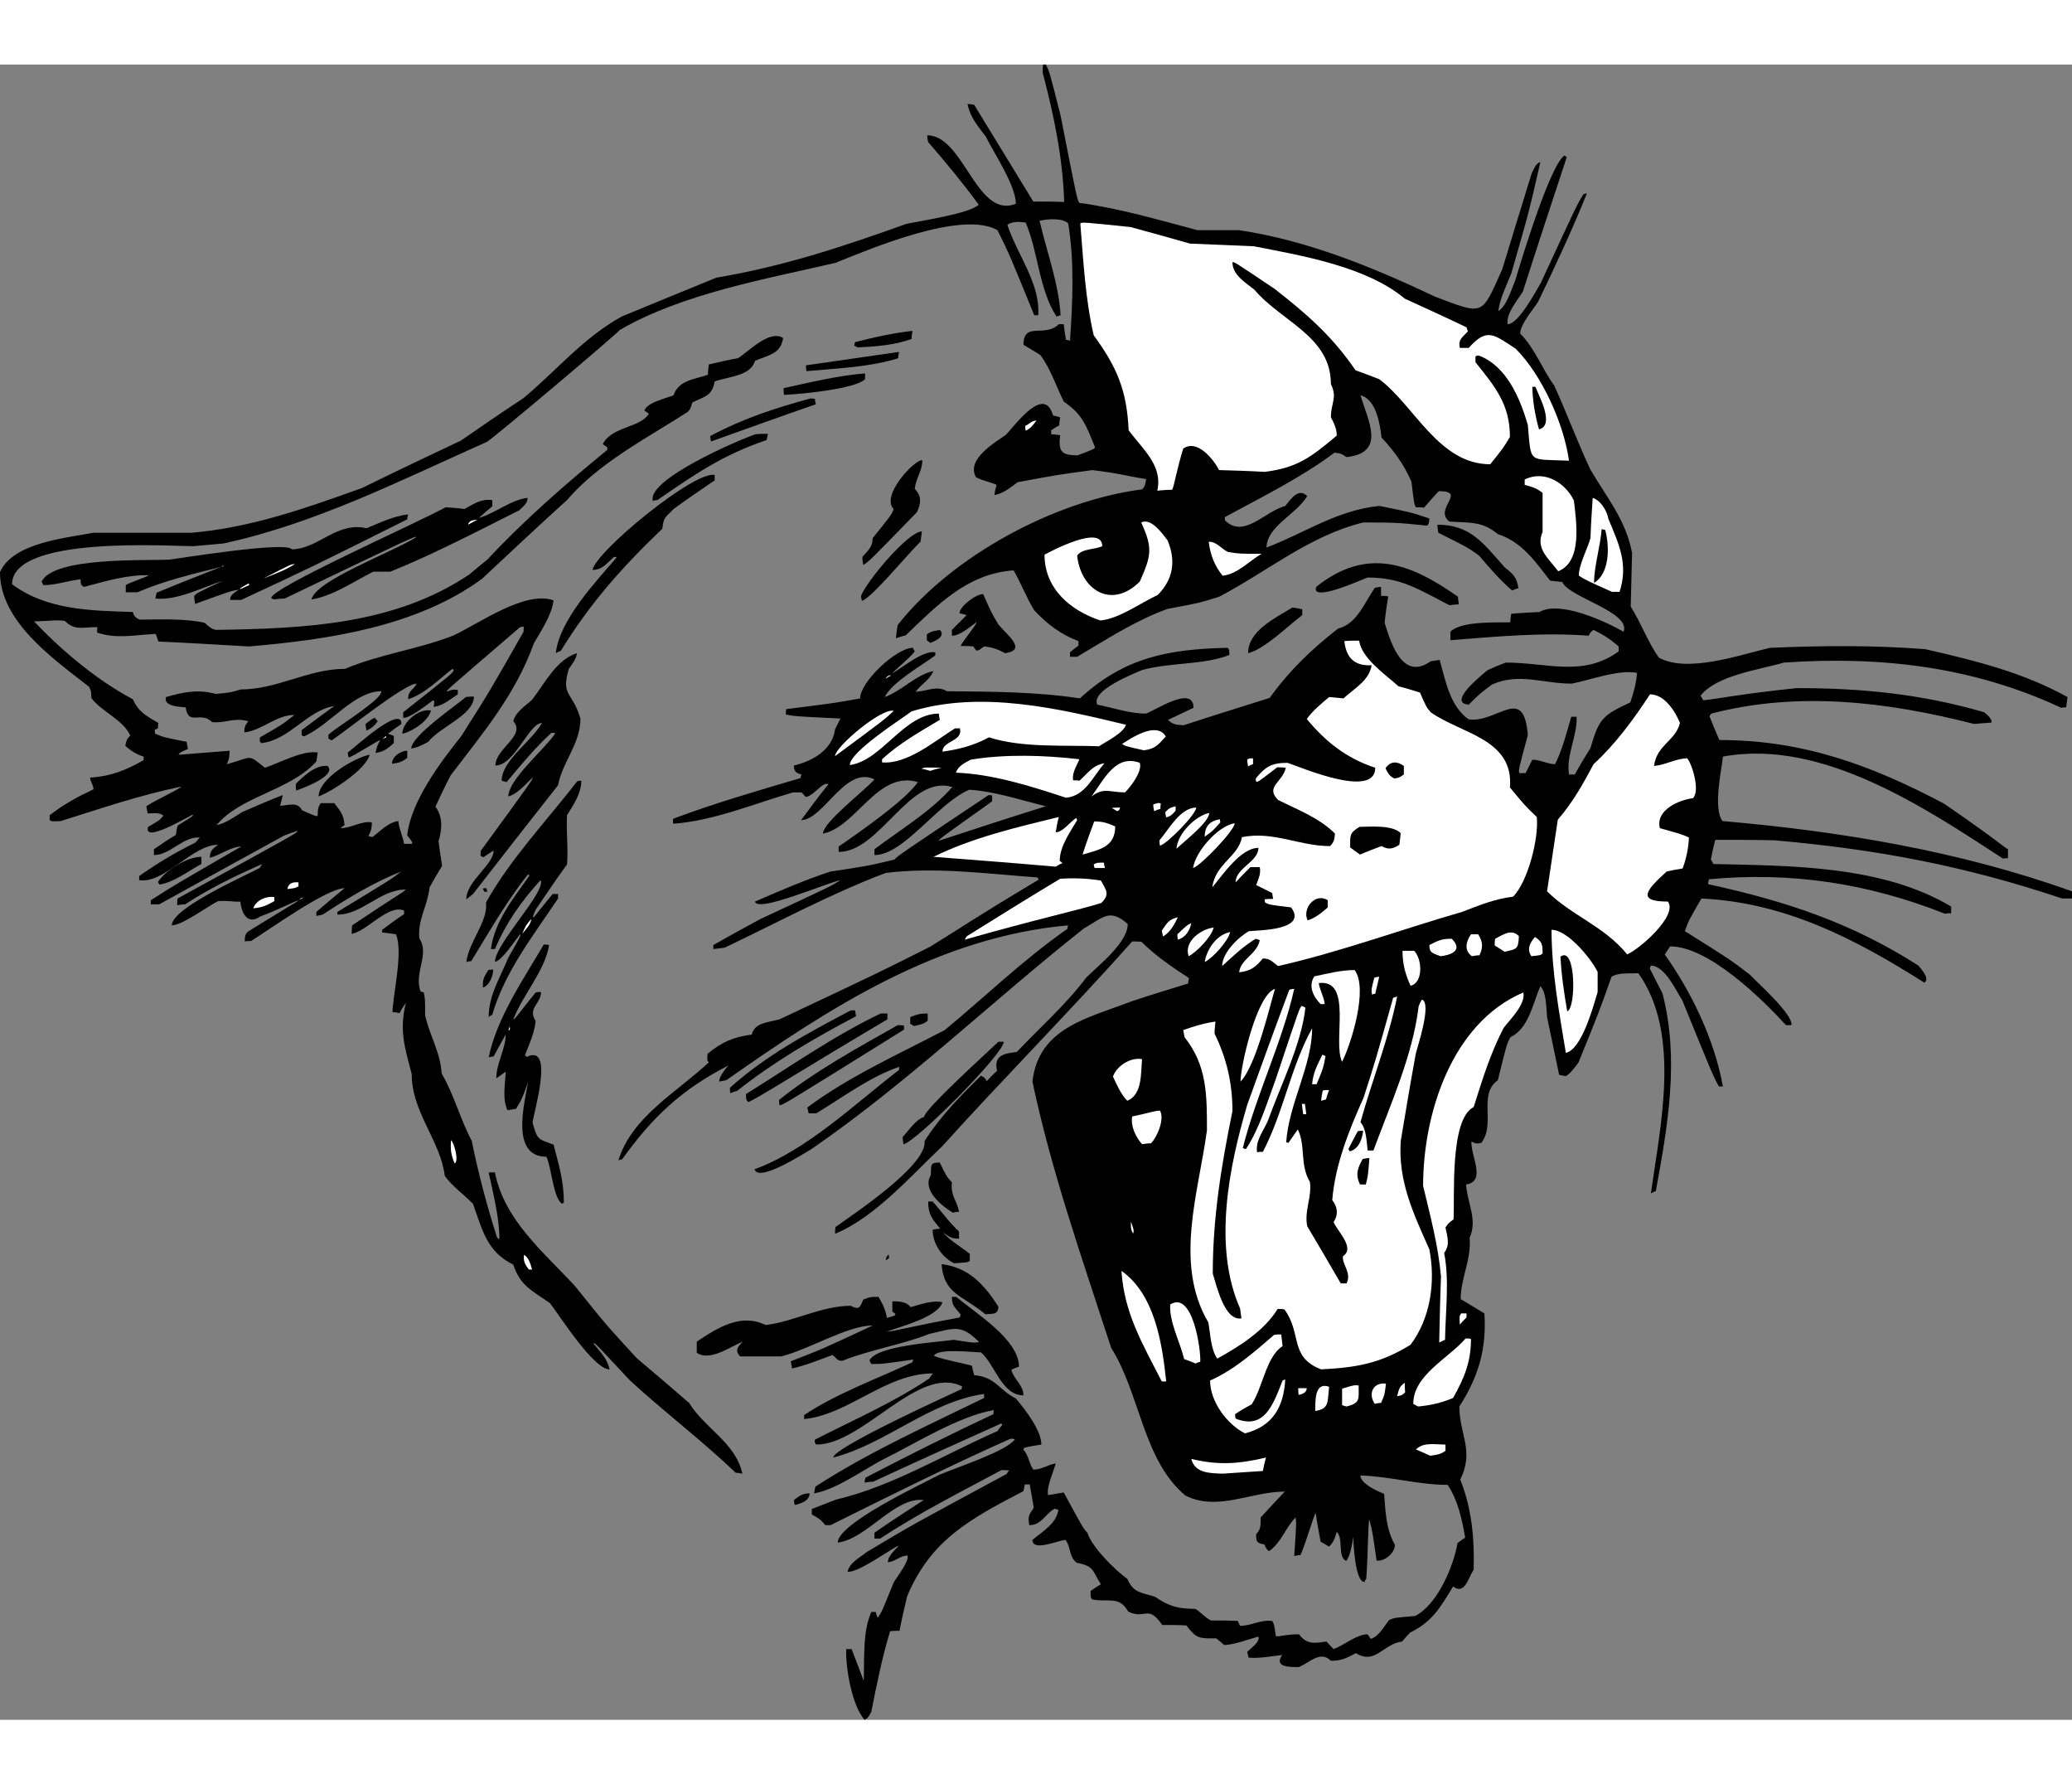 <?xml version="1.0" encoding="UTF-8"?>
<!DOCTYPE svg PUBLIC "-//W3C//DTD SVG 1.1//EN" "http://www.w3.org/Graphics/SVG/1.1/DTD/svg11.dtd">
<!-- Creator: CorelDRAW -->
<svg xmlns="http://www.w3.org/2000/svg" xml:space="preserve" width="7.848in" height="6.757in" version="1.1" style="shape-rendering:geometricPrecision; text-rendering:geometricPrecision; image-rendering:optimizeQuality; fill-rule:evenodd; clip-rule:evenodd"
viewBox="0 0 7847.73 6268.02"
 xmlns:xlink="http://www.w3.org/1999/xlink"
 xmlns:xodm="http://www.corel.com/coreldraw/odm/2003">
 <rect x="0" y="0" width="7847.73" height="6268.02" fill="#808080" stroke="none"/>
 <defs>
  <style type="text/css">
   <![CDATA[
    .fil0 {fill:black}
    .fil1 {fill:white}
   ]]>
  </style>
 </defs>
 <g id="Layer_x0020_1">
  <g id="_2008650417296">
   <path class="fil0" d="M3274.69 6268.02c-47.46,-52.54 -72.88,-198.31 -69.49,-267.81 6.78,0 13.56,0 20.34,0 15.25,38.98 30.51,79.66 45.76,120.34 3.39,-83.05 -5.08,-184.75 28.81,-261.03 5.08,0 10.17,0 16.95,0 1.69,6.78 3.39,13.56 6.78,22.03 15.25,-20.34 15.25,-20.34 61.02,-133.9 11.86,-20.34 59.32,-79.66 52.54,-101.7 -28.81,0 -44.07,22.03 -74.58,25.42 0,-30.51 44.07,-59.32 38.98,-62.71 -33.9,16.95 -155.94,105.09 -191.53,98.31 8.47,-35.59 45.76,-52.54 72.88,-74.58 172.89,-103.39 172.89,-103.39 528.83,-294.93 3.39,-5.08 6.78,-10.17 10.17,-13.56 -10.17,-1.69 -20.34,-1.69 -28.81,-1.69 -154.24,83.05 -313.57,162.72 -459.34,259.33 -8.47,0 -15.25,0 -22.03,0 0,-8.47 0,-15.25 0,-22.03 61.02,-42.37 123.73,-83.05 186.45,-123.73 -108.48,-13.56 -215.26,147.46 -325.44,161.02 0,-71.19 308.49,-216.96 383.06,-255.94 57.63,-25.42 257.64,-89.83 288.15,-135.6 -6.78,-1.69 -11.86,-1.69 -16.95,-1.69 -228.82,101.7 -455.95,215.26 -681.38,327.13 -6.78,0 -13.56,0 -20.34,0 -16.95,-22.03 -27.12,-27.12 -50.85,-40.68 0,-6.78 0,-13.56 0,-20.34 30.51,-11.86 61.02,-23.73 91.53,-35.59 211.87,-49.15 413.57,-172.89 611.89,-259.33 5.08,-8.47 11.86,-16.95 18.64,-23.73 -1.69,-1.69 -3.39,-3.39 -5.08,-5.08 -162.72,72.88 -323.74,145.77 -484.76,220.35 -11.86,0 -22.03,1.69 -32.2,3.39 0,-6.78 1.69,-13.56 3.39,-18.64 159.33,-83.05 322.05,-164.41 484.76,-240.69 0,-5.08 0,-10.17 1.69,-15.25 -132.21,22.03 -301.71,128.82 -422.05,188.14 -74.58,38.98 -176.28,113.56 -259.33,127.12 1.69,-8.47 3.39,-16.95 5.08,-25.42 201.7,-130.51 423.74,-230.52 639.01,-335.6 0,-5.08 0,-10.17 0,-15.25 -206.79,28.81 -372.89,189.84 -571.21,240.69 0,-38.98 469.51,-250.86 486.46,-259.33 0,-3.39 0,-6.78 1.69,-10.17 -166.11,-83.05 -374.59,220.35 -552.56,220.35 -6.78,-8.47 -6.78,-8.47 -5.08,-18.64 142.38,-72.88 301.71,-142.38 433.91,-232.21 3.39,-6.78 8.47,-13.56 13.56,-18.64 -179.67,0 -318.66,155.94 -488.15,172.89 0,-5.08 0,-10.17 0,-15.25 122.04,-81.36 276.28,-137.29 410.18,-200.01 0,-3.39 1.69,-6.78 3.39,-10.17 -116.95,16.95 -116.95,16.95 -159.33,16.95 -3.39,-5.08 -5.08,-10.17 -6.78,-13.56 27.12,-55.93 247.47,-67.8 318.66,-77.97 76.27,11.86 76.27,11.86 96.61,8.47 -69.49,-69.49 -93.22,-52.54 -189.84,-30.51 -101.7,40.68 -223.74,59.32 -328.83,101.7 -22.03,0 -22.03,-13.56 -37.29,-22.03 -50.85,18.64 -100,38.98 -152.55,50.85 -1.69,-10.17 -3.39,-18.64 -5.08,-27.12 122.04,-47.46 122.04,-47.46 310.18,-135.6 -94.92,0 -238.99,89.83 -345.77,116.95 -52.54,0 -105.09,0 -155.94,0 -22.03,-22.03 -8.47,-37.29 10.17,-55.93 -47.46,18.64 -123.73,76.27 -174.58,42.37 0,-15.25 0,-28.81 0,-42.37 81.36,-54.24 167.8,-108.48 261.03,-62.71 108.48,-13.56 211.87,-72.88 322.05,-72.88 30.51,15.25 33.9,10.17 47.46,-23.73 27.12,-10.17 27.12,-10.17 57.63,-10.17 16.95,28.81 25.42,45.76 32.2,79.66 30.51,-8.47 30.51,-8.47 32.2,-15.25 -5.08,-3.39 -8.47,-6.78 -11.86,-8.47 0,-13.56 0,-27.12 0,-38.98 23.73,0 52.54,0 69.49,22.03 37.29,-10.17 81.36,-27.12 120.34,-18.64 -18.64,57.63 -159.33,91.53 -211.87,111.87 28.81,-1.69 118.65,-25.42 277.98,-54.24 0,-3.39 1.69,-6.78 3.39,-10.17 -20.34,-27.12 -33.9,-32.2 -33.9,-67.8 5.08,0 10.17,0 16.95,0 71.19,61.02 237.3,161.02 237.3,264.42 -10.17,3.39 -20.34,6.78 -28.81,11.86 8.47,35.59 45.76,57.63 45.76,96.61 -83.05,0 -108.48,-118.65 -161.02,-162.72 -30.51,0 -166.11,-16.95 -177.97,13.56 45.76,16.95 96.61,23.73 144.07,37.29 1.69,11.86 5.08,23.73 8.47,35.59 81.36,6.78 93.22,55.93 157.63,88.14 35.59,42.37 96.61,120.34 96.61,174.58 -22.03,3.39 -44.07,6.78 -64.41,11.86 -1.69,1.69 -3.39,5.08 -3.39,8.47 20.34,20.34 20.34,50.85 37.29,74.58 32.2,0 54.24,-18.64 84.75,-23.73 -6.78,28.81 -35.59,88.14 -28.81,120.34 18.64,-3.39 38.98,-6.78 59.32,-10.17 74.58,137.29 74.58,137.29 89.83,152.55 15.25,52.54 103.39,140.68 150.85,174.58 23.73,54.24 52.54,50.85 105.09,67.8 54.24,37.29 89.83,45.76 152.55,45.76 20.34,11.86 35.59,32.2 59.32,44.07 33.9,0 67.8,0 101.7,1.69 1.69,5.08 5.08,11.86 8.47,18.64 42.37,0 76.27,-23.73 122.04,-18.64 6.78,11.86 6.78,11.86 13.56,57.63 10.17,3.39 45.76,-8.47 88.14,-6.78 28.81,38.98 57.63,33.9 103.39,27.12 8.47,8.47 16.95,18.64 27.12,28.81 40.68,-15.25 86.44,-55.93 128.82,-55.93 3.39,5.08 6.78,10.17 11.86,16.95 28.81,-6.78 50.85,-47.46 69.49,-71.19 18.64,-8.47 18.64,-8.47 98.31,-15.25 84.75,-42.37 145.77,-188.14 161.02,-276.28 8.47,-6.78 18.64,-13.56 28.81,-20.34 -11.86,-69.49 -27.12,-140.68 -66.1,-200.01 -111.87,0 -218.65,-32.2 -330.52,-35.59 0,30.51 62.71,59.32 89.83,69.49 5.08,69.49 6.78,132.21 40.68,193.23 0,32.2 -40.68,64.41 -69.49,59.32 -15.25,-108.48 -15.25,-108.48 -27.12,-154.24 -5.08,-1.69 -5.08,137.29 -11.86,223.74 -3.39,3.39 -5.08,6.78 -6.78,11.86 -37.29,0 -42.37,-161.02 -42.37,-171.19 -3.39,23.73 -11.86,76.27 -27.12,91.53 -33.9,-16.95 -8.47,-83.05 -35.59,-110.17 -6.78,23.73 -11.86,38.98 -28.81,55.93 -11.86,-6.78 -22.03,-13.56 -32.2,-18.64 -6.78,-37.29 -13.56,-72.88 -18.64,-108.48 -10.17,15.25 -33.9,105.09 -57.63,159.33 -8.47,0 -16.95,1.69 -23.73,3.39 8.47,-127.12 8.47,-127.12 5.08,-145.77 -38.98,38.98 -52.54,93.22 -100,127.12 -8.47,-5.08 -8.47,-5.08 -18.64,-25.42 -30.51,-5.08 -30.51,-11.86 -30.51,-38.98 18.64,-18.64 16.95,-35.59 16.95,-62.71 30.51,-33.9 61.02,-66.1 91.53,-98.31 -128.82,0 -254.25,76.27 -376.28,15.25 -161.02,-133.9 -171.19,-384.76 -281.37,-559.34 -108.48,-333.91 -225.43,-664.43 -298.32,-1008.51 23.73,-203.4 206.79,-238.99 374.59,-303.4 71.19,-23.73 142.38,-45.76 215.26,-67.8 0,-6.78 1.69,-13.56 3.39,-20.34 -64.41,-42.37 -125.43,-83.05 -179.67,-137.29 -11.86,-1.69 -23.73,-1.69 -35.59,-1.69 -233.91,262.72 -484.76,515.27 -720.36,776.3 -111.87,105.09 -254.25,269.5 -405.1,330.52 0,-8.47 0,-16.95 1.69,-25.42 62.71,-45.76 347.47,-232.21 337.3,-325.44 59.32,-93.22 135.6,-171.19 213.57,-247.47 13.56,6.78 13.56,6.78 22.03,20.34 11.86,-13.56 25.42,-27.12 38.98,-38.98 -13.56,-57.63 25.42,-66.1 74.58,-71.19 86.44,-91.53 188.14,-181.36 262.72,-281.37 45.76,-45.76 157.63,-132.21 157.63,-203.4 -67.8,-59.32 -89.83,-27.12 -166.11,16.95 -345.77,272.89 -669.51,586.46 -1032.24,835.62 -32.2,18.64 -200.01,127.12 -215.26,76.27 200.01,-72.88 381.37,-249.16 547.48,-376.28 0,-5.08 0,-8.47 1.69,-11.86 -108.48,35.59 -216.96,116.95 -315.27,176.28 -10.17,0 -20.34,0 -28.81,0 -1.69,-8.47 -3.39,-15.25 -5.08,-22.03 155.94,-116.95 349.16,-203.4 520.36,-293.23 154.24,-127.12 296.62,-266.11 464.42,-383.06 0,-5.08 1.69,-10.17 3.39,-13.56 -491.54,44.07 -901.73,310.18 -1294.96,586.46 -10.17,1.69 -18.64,3.39 -27.12,5.08 0,-23.73 35.59,-61.02 35.59,-61.02 -176.28,89.83 -288.15,194.92 -403.4,355.94 -5.08,0 -10.17,1.69 -13.56,3.39 49.15,-164.41 225.43,-261.03 342.38,-371.2 -6.78,-6.78 -6.78,-6.78 -5.08,-32.2 55.93,-45.76 96.61,-62.71 167.8,-72.88 10.17,-45.76 62.71,-45.76 105.09,-57.63 384.76,-181.36 384.76,-181.36 569.51,-274.59 122.04,-74.58 150.85,-98.31 411.88,-254.25 -1.69,-3.39 -3.39,-6.78 -5.08,-8.47 -188.14,-13.56 -386.45,-40.68 -574.6,-16.95 -210.18,79.66 -406.79,186.45 -610.19,283.06 -15.25,1.69 -28.81,3.39 -42.37,5.08 0,-5.08 0,-10.17 0,-15.25 59.32,-33.9 118.65,-66.1 177.97,-98.31 266.11,-123.73 266.11,-123.73 303.4,-147.46 -64.41,15.25 -313.57,123.73 -323.74,81.36 93.22,-40.68 188.14,-81.36 284.76,-113.56 145.77,-22.03 145.77,-22.03 244.08,-45.76 13.56,-15.25 13.56,-15.25 355.94,-244.08 3.39,0 8.47,0 13.56,1.69 0,6.78 0,13.56 0,22.03 -200.01,142.38 -200.01,142.38 -201.7,149.16 133.9,-44.07 269.5,-88.14 405.1,-130.51 -96.61,-23.73 -191.53,-55.93 -289.84,-62.71 -120.34,50.85 -247.47,247.47 -359.33,247.47 0,-8.47 0,-15.25 0,-22.03 96.61,-72.88 215.26,-144.07 294.93,-235.6 -162.72,-49.15 -272.89,245.77 -430.52,245.77 0,-6.78 0,-13.56 0,-20.34 81.36,-55.93 255.94,-177.97 300.01,-244.08 -152.55,-45.76 -233.91,171.19 -359.33,194.92 0,-42.37 155.94,-161.02 194.92,-205.09 -110.17,-54.24 -193.23,154.24 -277.98,154.24 33.9,-45.76 67.8,-91.53 103.39,-135.6 -20.34,-13.56 -57.63,47.46 -86.44,47.46 -5.08,-6.78 -10.17,-11.86 -15.25,-16.95 -11.86,0 -22.03,0 -32.2,0 -145.77,42.37 -303.4,108.48 -454.25,118.65 0,-6.78 0,-13.56 0,-18.64 157.63,-59.32 322.05,-106.78 483.07,-154.24 0,-5.08 1.69,-10.17 3.39,-13.56 -20.34,-5.08 -28.81,-11.86 -28.81,-33.9 71.19,-16.95 145.77,-59.32 155.94,-137.29 6.78,-13.56 13.56,-27.12 20.34,-40.68 -174.58,-8.47 -174.58,-8.47 -206.79,-15.25 0,-6.78 0,-13.56 1.69,-20.34 188.14,-23.73 188.14,-23.73 279.67,-40.68 0,-62.71 137.29,-191.53 200.01,-191.53 1.69,3.39 3.39,8.47 6.78,13.56 -20.34,27.12 -72.88,67.8 -84.75,83.05 38.98,-22.03 116.95,-88.14 162.72,-79.66 0,3.39 0,6.78 0,11.86 -52.54,38.98 -164.41,101.7 -191.53,157.63 66.1,-23.73 120.34,-86.44 184.75,-98.31 -16.95,35.59 -45.76,49.15 -67.8,77.97 38.98,0 79.66,-25.42 118.65,-1.69 167.8,1.69 337.3,1.69 503.41,27.12 167.8,-154.24 332.22,-186.45 559.34,-191.53 6.78,6.78 6.78,6.78 6.78,27.12 -98.31,38.98 -225.43,27.12 -332.22,57.63 -22.03,10.17 -194.92,76.27 -167.8,130.51 61.02,11.86 122.04,33.9 184.75,33.9 38.98,-15.25 179.67,-108.48 179.67,-22.03 -32.2,15.25 -64.41,30.51 -96.61,45.76 18.64,18.64 32.2,18.64 59.32,20.34 108.48,-35.59 216.96,-69.49 325.44,-103.39 76.27,-105.09 157.63,-183.06 259.33,-262.72 71.19,-16.95 100,-98.31 138.99,-154.24 6.78,-1.69 15.25,-3.39 23.73,-3.39 0,10.17 0,22.03 0,33.9 8.47,0 16.95,0 27.12,1.69 -5.08,32.2 -10.17,66.1 -13.56,100 25.42,83.05 69.49,220.35 174.58,145.77 10.17,-1.69 22.03,-3.39 33.9,-5.08 22.03,77.97 38.98,176.28 110.17,225.43 110.17,13.56 208.48,-133.9 223.74,59.32 -35.59,132.21 -35.59,132.21 -32.2,144.07 6.78,0 15.25,0 23.73,0 8.47,-16.95 16.95,-33.9 25.42,-50.85 30.51,0 59.32,16.95 86.44,16.95 27.12,-55.93 44.07,-118.65 61.02,-179.67 6.78,0 13.56,0 20.34,0 3.39,72.88 -40.68,145.77 -28.81,218.65 6.78,0 13.56,0 22.03,0 18.64,-33.9 38.98,-67.8 59.32,-100 32.2,-113.56 49.15,-125.43 150.85,-172.89 13.56,-40.68 22.03,-69.49 25.42,-111.87 -71.19,-13.56 -176.28,27.12 -247.47,40.68 -110.17,0 -198.31,-42.37 -301.71,3.39 -47.46,35.59 -47.46,35.59 -88.14,76.27 -83.05,-6.78 49.15,-111.87 71.19,-130.51 22.03,-10.17 45.76,-20.34 69.49,-28.81 157.63,0 291.54,55.93 427.13,-42.37 0,-6.78 0,-13.56 0,-18.64 -30.51,-27.12 -57.63,-44.07 -94.92,-62.71 -11.86,8.47 -11.86,8.47 -18.64,22.03 -171.19,-13.56 -354.25,3.39 -523.75,16.95 0,-11.86 0,-22.03 0,-32.2 42.37,-42.37 183.06,-33.9 227.13,-35.59 0,-11.86 1.69,-22.03 3.39,-32.2 35.59,-3.39 71.19,-5.08 106.78,-6.78 74.58,-44.07 244.08,32.2 318.66,74.58 28.81,-74.58 -208.48,-130.51 -232.21,-188.14 -15.25,-1.69 -30.51,-3.39 -45.76,-5.08 -57.63,-72.88 -105.09,-145.77 -198.31,-176.28 -59.32,-49.15 -103.39,-42.37 -183.06,-47.46 -62.71,-47.46 69.49,-115.26 -40.68,-115.26 -18.64,20.34 -37.29,40.68 -55.93,62.71 -10.17,-1.69 -20.34,-1.69 -30.51,-1.69 -6.78,-11.86 -6.78,-11.86 -16.95,-96.61 -28.81,-66.1 -66.1,-116.95 -113.56,-167.8 -5.08,-49.15 -20.34,-145.77 -79.66,-159.33 30.51,100 96.61,216.96 -52.54,233.91 -20.34,-13.56 -20.34,-13.56 -45.76,-16.95 -123.73,93.22 -277.98,169.5 -415.27,244.08 0,3.39 0,6.78 0,11.86 71.19,71.19 149.16,-32.2 228.82,-54.24 20.34,-23.73 49.15,-71.19 83.05,-37.29 -44.07,72.88 -150.85,111.87 -154.24,194.92 147.46,-55.93 264.42,-140.68 427.13,-157.63 118.65,23.73 118.65,23.73 189.84,47.46 -1.69,20.34 -1.69,20.34 -8.47,27.12 -120.34,-11.86 -120.34,-11.86 -242.38,-11.86 -205.09,50.85 -361.03,184.75 -545.78,281.37 -76.27,23.73 -76.27,23.73 -194.92,45.76 -122.04,44.07 -230.52,115.26 -342.38,181.36 -10.17,0 -18.64,0 -27.12,0 0,-6.78 0,-11.86 0,-16.95 10.17,-8.47 20.34,-16.95 32.2,-25.42 0,-6.78 0,-11.86 0,-16.95 -67.8,-25.42 -118.65,-64.41 -167.8,-116.95 -30.51,-49.15 -52.54,-108.48 -77.97,-150.85 -174.58,11.86 -288.15,130.51 -408.49,245.77 -13.56,3.39 -25.42,6.78 -37.29,11.86 1.69,-16.95 3.39,-33.9 6.78,-50.85 205.09,-261.03 594.94,-471.2 925.46,-513.58 13.56,-13.56 11.86,-20.34 15.25,-38.98 -67.8,-10.17 -101.7,-22.03 -203.4,-33.9 -127.12,16.95 -127.12,16.95 -283.06,45.76 -27.12,20.34 -54.24,42.37 -88.14,49.15 1.69,-13.56 5.08,-27.12 8.47,-38.98 -20.34,-10.17 -47.46,-13.56 -77.97,-28.81 -38.98,-67.8 72.88,-132.21 113.56,-161.02 40.68,-44.07 145.77,-188.14 177.97,-72.88 8.47,1.69 16.95,3.39 27.12,6.78 -1.69,10.17 -3.39,20.34 -3.39,30.51 -10.17,5.08 -20.34,11.86 -30.51,18.64 0,5.08 0,10.17 0,15.25 10.17,0 22.03,1.69 33.9,3.39 -6.78,59.32 1.69,76.27 66.1,76.27 62.71,-23.73 62.71,-23.73 66.1,-30.51 -33.9,-81.36 -45.76,-123.73 -118.65,-172.89 -28.81,-59.32 -49.15,-122.04 -88.14,-176.28 -22.03,-13.56 -44.07,-27.12 -64.41,-38.98 0,-89.83 81.36,-25.42 133.9,-77.97 5.08,0 11.86,0 18.64,0 1.69,18.64 5.08,38.98 8.47,59.32 5.08,0 10.17,1.69 15.25,3.39 10.17,-145.77 16.95,-300.01 -6.78,-444.08 -22.03,-22.03 -79.66,-16.95 -108.48,-10.17 27.12,116.95 72.88,238.99 79.66,357.64 -5.08,1.69 -10.17,3.39 -15.25,5.08 -66.1,-100 -69.49,-244.08 -116.95,-355.94 -25.42,-3.39 -49.15,-5.08 -69.49,8.47 37.29,113.56 125.43,222.04 116.95,342.38 -5.08,0 -10.17,0 -15.25,0 -91.53,-225.43 -91.53,-225.43 -138.99,-322.05 -133.9,-76.27 -474.59,67.8 -613.58,123.73 -262.72,61.02 -581.38,116.95 -816.98,254.25 -13.56,16.95 -464.42,398.32 -503.41,423.74 -323.74,144.07 -650.87,310.18 -998.34,384.76 -38.98,3.39 -76.27,6.78 -113.56,10.17 -91.53,0 -686.46,-40.68 -686.46,144.07 132.21,98.31 298.32,100 457.64,105.09 3.39,16.95 11.86,22.03 25.42,28.81 81.36,0 166.11,-5.08 245.77,11.86 25.42,22.03 25.42,22.03 42.37,27.12 333.91,-5.08 676.29,-18.64 961.05,-210.18 22.03,-18.64 44.07,-37.29 67.8,-55.93 138.99,-149.16 296.62,-286.45 454.25,-415.27 0,-3.39 0,-6.78 0,-10.17 -6.78,-5.08 -11.86,-8.47 -16.95,-11.86 33.9,-67.8 142.38,-61.02 174.58,-115.26 -6.78,-5.08 -11.86,-8.47 -16.95,-11.86 10.17,-30.51 79.66,-45.76 110.17,-57.63 20.34,-57.63 76.27,-59.32 130.51,-77.97 0,-13.56 1.69,-27.12 3.39,-38.98 35.59,-8.47 72.88,-16.95 110.17,-23.73 38.98,-23.73 120.34,-110.17 171.19,-76.27 -10.17,61.02 -52.54,62.71 -106.78,86.44 -15.25,57.63 -101.7,59.32 -152.55,77.97 -10.17,55.93 -37.29,55.93 -84.75,79.66 -6.78,23.73 -6.78,23.73 -16.95,35.59 -155.94,100 -337.3,193.23 -457.64,333.91 -108.48,98.31 -215.26,198.31 -322.05,298.32 -247.47,181.36 -583.07,230.52 -883.08,255.94 -115.26,-6.78 -228.82,-13.56 -342.38,-18.64 -3.39,-10.17 -6.78,-20.34 -10.17,-28.81 -79.66,3.39 -145.77,20.34 -222.04,-5.08 0,-6.78 0,-13.56 1.69,-20.34 -55.93,-1.69 -84.75,15.25 -123.73,-23.73 -32.2,-5.08 -49.15,0 -116.95,1.69 106.78,111.87 237.3,222.04 374.59,294.93 22.03,49.15 50.85,62.71 96.61,89.83 -1.69,6.78 -1.69,13.56 -1.69,20.34 -5.08,1.69 -8.47,3.39 -11.86,5.08 0,5.08 0,10.17 1.69,15.25 32.2,13.56 32.2,13.56 118.65,30.51 1.69,8.47 3.39,16.95 5.08,27.12 -30.51,13.56 -30.51,13.56 -35.59,22.03 64.41,-5.08 128.82,-10.17 193.23,-15.25 0,22.03 -1.69,32.2 -10.17,50.85 100,-27.12 76.27,-40.68 144.07,13.56 52.54,-16.95 144.07,-67.8 200.01,-57.63 -1.69,10.17 -3.39,22.03 -5.08,33.9 -101.7,111.87 -286.45,130.51 -377.98,240.69 32.2,-5.08 69.49,-32.2 96.61,-49.15 50.85,-22.03 101.7,-44.07 154.24,-64.41 -3.39,13.56 -6.78,27.12 -10.17,40.68 32.2,-1.69 66.1,-16.95 83.05,16.95 54.24,23.73 54.24,23.73 59.32,20.34 0,-18.64 0,-32.2 11.86,-47.46 16.95,0 33.9,0 50.85,0 23.73,30.51 35.59,44.07 38.98,83.05 -5.08,3.39 -10.17,6.78 -15.25,11.86 40.68,0 79.66,-28.81 118.65,-22.03 0,22.03 -3.39,33.9 -13.56,52.54 5.08,0 10.17,1.69 15.25,3.39 33.9,-25.42 57.63,-54.24 98.31,-61.02 3.39,32.2 16.95,55.93 22.03,86.44 10.17,0 20.34,0 30.51,0 0,-8.47 0,-8.47 -18.64,-32.2 13.56,-127.12 123.73,-274.59 205.09,-376.28 108.48,-171.19 108.48,-171.19 235.6,-394.93 0,-6.78 0,-13.56 1.69,-18.64 -5.08,0 -10.17,0 -15.25,1.69 -276.28,237.3 -276.28,237.3 -277.98,244.08 22.03,-8.47 22.03,-8.47 42.37,-6.78 0,5.08 0,10.17 0,16.95 -32.2,20.34 -54.24,42.37 -91.53,47.46 3.39,-20.34 3.39,-20.34 -1.69,-25.42 -18.64,13.56 -93.22,72.88 -113.56,66.1 0,-6.78 0,-13.56 0,-20.34 184.75,-145.77 184.75,-145.77 191.53,-159.33 -1.69,-1.69 -3.39,-3.39 -5.08,-5.08 -52.54,40.68 -105.09,94.92 -167.8,115.26 0,-35.59 20.34,-33.9 32.2,-59.32 -45.76,0 -272.89,183.06 -322.05,215.26 -5.08,-3.39 -8.47,-5.08 -11.86,-6.78 0,-5.08 0,-10.17 0,-15.25 35.59,-32.2 205.09,-133.9 200.01,-164.41 -103.39,0 -194.92,128.82 -293.23,171.19 -3.39,-1.69 -6.78,-3.39 -8.47,-5.08 0,-6.78 0,-13.56 0,-18.64 40.68,-30.51 81.36,-61.02 123.73,-91.53 -103.39,16.95 -169.5,128.82 -276.28,140.68 -6.78,-6.78 -6.78,-6.78 -5.08,-22.03 83.05,-47.46 83.05,-47.46 130.51,-84.75 -69.49,0 -120.34,57.63 -189.84,66.1 0,-22.03 3.39,-27.12 15.25,-42.37 -55.93,-15.25 -86.44,8.47 -137.29,3.39 -44.07,-44.07 -89.83,16.95 -100,-55.93 -20.34,-1.69 -86.44,-3.39 -74.58,-38.98 66.1,-18.64 120.34,-30.51 188.14,-11.86 55.93,-5.08 55.93,-5.08 94.92,-16.95 138.99,0 255.94,-77.97 394.93,-77.97 132.21,-55.93 272.89,-72.88 408.49,-125.43 96.61,-44.07 272.89,-172.89 381.37,-133.9 -6.78,55.93 -47.46,115.26 -74.58,162.72 -69.49,193.23 -189.84,335.6 -315.27,500.02 -20.34,38.98 -38.98,77.97 -57.63,118.65 28.81,37.29 25.42,86.44 11.86,130.51 3.39,30.51 8.47,61.02 13.56,93.22 -16.95,27.12 -32.2,54.24 -47.46,81.36 -8.47,72.88 -45.76,123.73 -38.98,193.23 40.68,61.02 -22.03,130.51 5.08,201.7 3.39,0 6.78,1.69 11.86,3.39 5.08,25.42 5.08,25.42 5.08,86.44 18.64,81.36 57.63,138.99 62.71,220.35 47.46,81.36 69.49,171.19 113.56,254.25 25.42,123.73 57.63,247.47 96.61,367.81 1.69,1.69 5.08,3.39 8.47,5.08 0,-81.36 -23.73,-172.89 -40.68,-252.55 6.78,0 15.25,0 23.73,0 35.59,181.36 184.75,301.71 303.4,430.52 116.95,145.77 116.95,145.77 233.91,272.89 66.1,55.93 132.21,111.87 198.31,169.5 59.32,96.61 176.28,150.85 201.7,267.81 -8.47,-1.69 -16.95,-3.39 -25.42,-3.39 -127.12,-122.04 -271.2,-230.52 -401.71,-350.86 -135.6,-145.77 -135.6,-145.77 -135.6,-137.29 23.73,30.51 52.54,57.63 59.32,96.61 -61.02,0 -193.23,-210.18 -225.43,-250.86 -71.19,-49.15 -113.56,-67.8 -138.99,-145.77 -100,-49.15 -116.95,-130.51 -152.55,-230.52 -35.59,-35.59 -76.27,-64.41 -106.78,-105.09 -16.95,-135.6 -125.43,-240.69 -125.43,-386.45 -27.12,-103.39 -47.46,-164.41 -22.03,-269.5 -8.47,11.86 -16.95,25.42 -23.73,38.98 -10.17,-1.69 -18.64,-3.39 -27.12,-3.39 3.39,-77.97 40.68,-225.43 13.56,-294.93 -18.64,-3.39 -35.59,-5.08 -52.54,-6.78 0,-3.39 0,-6.78 0,-10.17 27.12,-20.34 54.24,-40.68 83.05,-59.32 0,-5.08 0,-10.17 0,-13.56 -59.32,-25.42 -137.29,76.27 -198.31,88.14 0,-11.86 0,-22.03 1.69,-32.2 161.02,-108.48 184.75,-118.65 203.4,-135.6 -98.31,0 -164.41,94.92 -259.33,94.92 0,-3.39 0,-6.78 0,-10.17 206.79,-125.43 206.79,-125.43 240.69,-152.55 -103.39,40.68 -203.4,101.7 -296.62,162.72 -8.47,1.69 -16.95,3.39 -23.73,5.08 0,-5.08 0,-10.17 0,-15.25 35.59,-30.51 71.19,-61.02 106.78,-89.83 -67.8,0 -293.23,162.72 -354.25,200.01 -8.47,0 -16.95,0 -23.73,1.69 0,-15.25 0,-25.42 11.86,-37.29 62.71,-38.98 127.12,-77.97 191.53,-116.95 -6.78,-3.39 -81.36,37.29 -144.07,59.32 -49.15,33.9 -71.19,-11.86 -76.27,-55.93 -30.51,1.69 -42.37,-5.08 -84.75,-1.69 -37.29,18.64 -135.6,91.53 -174.58,91.53 0,-64.41 264.42,-181.36 332.22,-216.96 3.39,-5.08 6.78,-10.17 10.17,-15.25 -100,44.07 -201.7,93.22 -291.54,152.55 -10.17,0 -20.34,1.69 -30.51,3.39 0,-8.47 0,-16.95 1.69,-25.42 454.25,-249.16 454.25,-249.16 454.25,-255.94 -18.64,5.08 -35.59,11.86 -52.54,18.64 -157.63,86.44 -315.27,172.89 -471.2,259.33 -11.86,0 -22.03,0 -32.2,0 0,-5.08 0,-10.17 0,-15.25 89.83,-57.63 89.83,-57.63 342.38,-203.4 -38.98,0 -77.97,32.2 -118.65,42.37 0,-27.12 11.86,-33.9 30.51,-49.15 -96.61,0 -203.4,149.16 -298.32,133.9 0,-5.08 0,-10.17 0,-15.25 69.49,-49.15 137.29,-89.83 213.57,-127.12 5.08,-6.78 10.17,-13.56 16.95,-18.64 -62.71,-6.78 -111.87,66.1 -174.58,66.1 0,-8.47 0,-15.25 0,-22.03 27.12,-18.64 54.24,-37.29 83.05,-54.24 1.69,-11.86 3.39,-23.73 6.78,-35.59 61.02,-37.29 61.02,-37.29 55.93,-40.68 -15.25,6.78 -188.14,110.17 -167.8,45.76 44.07,-25.42 44.07,-25.42 57.63,-42.37 -13.56,-13.56 -38.98,-8.47 -59.32,-8.47 -1.69,-10.17 -3.39,-18.64 -5.08,-27.12 37.29,-25.42 120.34,-61.02 132.21,-74.58 -155.94,32.2 -305.1,83.05 -455.95,130.51 -33.9,1.69 -33.9,1.69 -42.37,-3.39 0,-6.78 0,-13.56 0,-18.64 52.54,-40.68 105.09,-69.49 166.11,-98.31 0,-15.25 -10.17,-25.42 -13.56,-44.07 79.66,-5.08 133.9,-27.12 203.4,-66.1 0,-5.08 0,-10.17 0,-13.56 -28.81,-8.47 -47.46,-22.03 -69.49,-40.68 5.08,-23.73 5.08,-23.73 18.64,-38.98 -25.42,-59.32 -110.17,-91.53 -147.46,-142.38 0,-25.42 0,-25.42 -8.47,-42.37 -133.9,-105.09 -337.3,-245.77 -337.3,-433.91 49.15,-111.87 247.47,-128.82 352.55,-149.16 123.73,0 247.47,0 372.89,0 230.52,-20.34 432.22,-93.22 645.79,-169.5 123.73,-61.02 249.16,-120.34 374.59,-179.67 77.97,-54.24 157.63,-108.48 237.3,-161.02 125.43,-105.09 227.13,-228.82 371.2,-308.49 118.65,-49.15 238.99,-98.31 359.33,-147.46 252.55,-42.37 477.98,-116.95 718.67,-203.4 54.24,-11.86 240.69,-38.98 274.59,-72.88 -59.32,-81.36 -125.43,-161.02 -191.53,-237.3 -1.69,-8.47 -3.39,-16.95 -3.39,-25.42 138.99,0 186.45,318.66 335.6,259.33 0,-69.49 -83.05,-191.53 -113.56,-254.25 -32.2,-42.37 -59.32,-72.88 -69.49,-123.73 8.47,0 16.95,1.69 25.42,3.39 74.58,122.04 149.16,244.08 223.74,366.11 38.98,0 77.97,0 116.95,1.69 -5.08,-166.11 -38.98,-328.83 -81.36,-489.85 0,-10.17 0,-20.34 1.69,-30.51 3.39,0 6.78,0 10.17,0 13.56,25.42 13.56,25.42 55.93,193.23 62.71,318.66 62.71,318.66 71.19,330.52 150.85,20.34 300.01,64.41 447.47,103.39 52.54,0 105.09,0 157.63,0 261.03,38.98 506.8,140.68 744.09,252.55 184.75,69.49 172.89,72.88 252.55,-105.09 37.29,-122.04 74.58,-244.08 111.87,-364.42 10.17,-16.95 13.56,-35.59 32.2,-40.68 -42.37,186.45 -42.37,186.45 -110.17,422.05 -18.64,45.76 -42.37,93.22 -49.15,142.38 32.2,-20.34 49.15,-81.36 64.41,-116.95 3.39,-10.17 127.12,-433.91 186.45,-472.9 1.69,1.69 5.08,3.39 8.47,6.78 -55.93,169.5 -111.87,338.99 -166.11,508.49 -20.34,33.9 -64.41,83.05 -57.63,123.73 40.68,0 105.09,-122.04 125.43,-155.94 135.6,-293.23 135.6,-293.23 161.02,-335.6 3.39,-1.69 8.47,-3.39 13.56,-3.39 -55.93,138.99 -120.34,276.28 -184.75,410.18 -16.95,27.12 -67.8,84.75 -67.8,120.34 55.93,55.93 83.05,133.9 128.82,196.62 45.76,100 91.53,222.04 137.29,318.66 62.71,106.78 133.9,189.84 157.63,315.27 -1.69,67.8 -3.39,135.6 -5.08,203.4 38.98,61.02 64.41,133.9 106.78,193.23 108.48,59.32 305.1,-10.17 420.35,-37.29 196.62,-8.47 391.54,-10.17 588.16,5.08 186.45,42.37 371.2,88.14 539,181.36 -1.69,11.86 -3.39,25.42 -5.08,38.98 -6.78,0 -13.56,0 -18.64,1.69 -333.91,-155.94 -683.07,-196.62 -1050.88,-171.19 -91.53,27.12 -254.25,47.46 -315.27,125.43 3.39,5.08 6.78,10.17 10.17,16.95 25.42,0 138.99,-23.73 354.25,-45.76 245.77,0 471.2,22.03 710.19,91.53 8.47,6.78 32.2,27.12 27.12,38.98 -22.03,1.69 -44.07,3.39 -66.1,5.08 -325.44,-83.05 -664.43,-125.43 -994.95,-38.98 -3.39,3.39 -5.08,6.78 -6.78,10.17 11.86,28.81 23.73,59.32 37.29,89.83 316.96,0 574.6,94.92 850.88,240.69 201.7,138.99 228.82,166.11 242.38,172.89 0,10.17 0,22.03 0,33.9 -6.78,0 -13.56,0 -18.64,1.69 -291.54,-189.84 -684.77,-455.95 -1061.05,-386.45 -3.39,42.37 -38.98,194.92 -1.69,244.08 449.17,38.98 898.34,113.56 1323.78,266.11 0,8.47 0,16.95 0,27.12 -13.56,0 -25.42,0 -37.29,0 -369.5,-123.73 -701.72,-186.45 -1089.87,-220.35 -74.58,-1.69 -149.16,-1.69 -223.74,-1.69 -6.78,23.73 -11.86,49.15 -16.95,74.58 3.39,5.08 6.78,10.17 10.17,16.95 293.23,6.78 639.01,5.08 900.03,161.02 0,8.47 0,16.95 0,25.42 -8.47,0 -16.95,0 -23.73,1.69 -291.54,-115.26 -581.38,-159.33 -893.25,-130.51 -1.69,5.08 -3.39,11.86 -3.39,18.64 294.93,64.41 542.39,145.77 796.64,308.49 8.47,11.86 45.76,49.15 22.03,64.41 -264.42,-167.8 -528.83,-303.4 -844.1,-318.66 -49.15,84.75 -49.15,84.75 -62.71,123.73 172.89,108.48 172.89,108.48 245.77,164.41 28.81,30.51 166.11,152.55 157.63,191.53 -6.78,0 -13.56,0 -20.34,0 -91.53,-100 -293.23,-298.32 -439,-298.32 -6.78,10.17 -13.56,20.34 -20.34,30.51 103.39,145.77 188.14,323.74 220.35,500.02 -5.08,0 -10.17,0 -15.25,0 -23.73,-44.07 -23.73,-44.07 -138.99,-327.13 -22.03,-32.2 -64.41,-130.51 -118.65,-130.51 -1.69,3.39 -3.39,6.78 -3.39,11.86 15.25,30.51 30.51,61.02 47.46,93.22 64.41,250.86 20.34,498.32 -25.42,749.18 -6.78,1.69 -13.56,5.08 -18.64,8.47 35.59,-255.94 115.26,-605.11 -47.46,-833.93 -32.2,1.69 -76.27,-3.39 -101.7,13.56 -47.46,133.9 -47.46,133.9 -125.43,325.44 -30.51,38.98 -30.51,38.98 -47.46,50.85 -8.47,-1.69 -16.95,-3.39 -25.42,-5.08 -15.25,-72.88 -30.51,-145.77 -45.76,-218.65 -3.39,-33.9 -1.69,-93.22 -25.42,-116.95 -30.51,71.19 -44.07,159.33 -113.56,193.23 -13.56,25.42 -13.56,25.42 -47.46,162.72 -76.27,54.24 -6.78,166.11 -62.71,237.3 -18.64,3.39 -18.64,3.39 -37.29,-5.08 -3.39,54.24 57.63,150.85 -20.34,162.72 5.08,72.88 44.07,132.21 13.56,201.7 6.78,83.05 -33.9,152.55 -33.9,232.21 28.81,16.95 59.32,35.59 89.83,54.24 8.47,133.9 -22.03,238.99 -94.92,352.55 0,105.09 57.63,167.8 3.39,276.28 44.07,110.17 54.24,225.43 50.85,342.38 -20.34,27.12 -32.2,96.61 -77.97,62.71 -49.15,81.36 -79.66,133.9 -162.72,174.58 -10.17,10.17 -20.34,22.03 -30.51,33.9 -71.19,8.47 -101.7,89.83 -174.58,44.07 -37.29,18.64 -52.54,28.81 -94.92,28.81 -40.68,-40.68 -81.36,8.47 -122.04,23.73 -32.2,0 -94.92,1.69 -62.71,-45.76 -42.37,5.08 -84.75,13.56 -127.12,10.17 -1.69,-8.47 -3.39,-15.25 -5.08,-22.03 13.56,-13.56 49.15,-37.29 42.37,-57.63 -44.07,11.86 -84.75,28.81 -128.82,32.2 -10.17,-8.47 -20.34,-16.95 -30.51,-25.42 -66.1,0 -74.58,1.69 -113.56,-49.15 -30.51,-1.69 -61.02,-1.69 -91.53,-1.69 -54.24,-79.66 -64.41,-18.64 -128.82,-50.85 -33.9,-61.02 -76.27,-33.9 -135.6,-45.76 -6.78,-6.78 -6.78,-6.78 -6.78,-32.2 11.86,-8.47 25.42,-16.95 38.98,-25.42 -33.9,-52.54 -23.73,-67.8 -91.53,-81.36 -30.51,-23.73 -20.34,-55.93 -42.37,-86.44 -28.81,1.69 -125.43,45.76 -125.43,0 40.68,-33.9 89.83,-61.02 98.31,-113.56 -5.08,-1.69 -10.17,-3.39 -13.56,-5.08 -37.29,20.34 -49.15,62.71 -96.61,62.71 -5.08,-33.9 -3.39,-35.59 16.95,-66.1 -5.08,-30.51 -10.17,-59.32 -15.25,-88.14 -6.78,0 -13.56,0 -18.64,0 -1.69,8.47 -3.39,16.95 -5.08,25.42 -198.31,103.39 -350.86,183.06 -440.69,398.32 -10.17,42.37 -20.34,86.44 -28.81,130.51 -11.86,0 -23.73,0 -35.59,1.69 -30.51,100 -50.85,201.7 -71.19,305.1 -11.86,22.03 -11.86,22.03 -25.42,30.51z"/>
   <path class="fil0" d="M3010.27 5454.43c-1.69,-6.78 -3.39,-13.56 -3.39,-18.64 20.34,-15.25 32.2,-25.42 59.32,-25.42 0,28.81 -33.9,38.98 -55.93,44.07z"/>
   <path class="fil1" d="M4630.67 5335.78c-49.15,-1.69 -105.09,-1.69 -118.65,-55.93 103.39,25.42 183.06,18.64 283.06,-5.08 -5.08,16.95 -8.47,33.9 -11.86,50.85 -50.85,3.39 -101.7,6.78 -152.55,10.17z"/>
   <path class="fil1" d="M5417.14 5267.98c-18.64,-8.47 -37.29,-16.95 -54.24,-23.73 28.81,-28.81 71.19,-18.64 111.87,-18.64 0,6.78 0,15.25 0,23.73 -18.64,13.56 -33.9,15.25 -57.63,18.64z"/>
   <path class="fil1" d="M4715.42 5183.23c-67.8,-33.9 -132.21,-120.34 -132.21,-200.01 91.53,-40.68 167.8,-108.48 242.38,-172.89 8.47,-1.69 16.95,-1.69 27.12,-1.69 1.69,13.56 3.39,28.81 5.08,44.07 -62.71,40.68 -74.58,155.94 -116.95,220.35 -22.03,11.86 -42.37,23.73 -62.71,37.29 0,5.08 0,10.17 1.69,16.95 110.17,44.07 142.38,-54.24 177.97,-144.07 3.39,-1.69 6.78,-3.39 10.17,-3.39 -6.78,105.09 -47.46,176.28 -152.55,203.4z"/>
   <path class="fil1" d="M4981.53 5098.48c0,-40.68 -1.69,-111.87 52.54,-91.53 -6.78,57.63 1.69,83.05 -52.54,91.53z"/>
   <path class="fil1" d="M5100.18 5081.53c-6.78,-1.69 -11.86,-3.39 -16.95,-5.08 0,-22.03 0,-42.37 0,-62.71 45.76,-13.56 45.76,-13.56 62.71,-11.86 0,52.54 6.78,66.1 -45.76,79.66z"/>
   <path class="fil1" d="M5371.37 5081.53c-6.78,-3.39 -13.56,-6.78 -18.64,-10.17 0,-108.48 132.21,-171.19 198.31,-247.47 6.78,0 13.56,0 20.34,1.69 0,88.14 -25.42,147.46 -67.8,223.74 -45.76,18.64 -81.36,27.12 -132.21,32.2z"/>
   <path class="fil1" d="M5206.96 5071.36c-27.12,-38.98 -5.08,-83.05 42.37,-76.27 -5.08,42.37 -5.08,42.37 -18.64,72.88 -8.47,0 -16.95,1.69 -23.73,3.39z"/>
   <path class="fil1" d="M5291.71 5042.55c6.78,-25.42 6.78,-35.59 28.81,-50.85 0,11.86 0,23.73 1.69,35.59 -11.86,11.86 -11.86,11.86 -30.51,15.25z"/>
   <path class="fil1" d="M4918.82 5037.46c-1.69,-8.47 -1.69,-16.95 -1.69,-25.42 10.17,0 20.34,0 32.2,0 0,16.95 -18.64,23.73 -30.51,25.42z"/>
   <path class="fil1" d="M4400.15 4986.62c-74.58,-145.77 -142.38,-259.33 -152.55,-418.66 127.12,89.83 154.24,276.28 169.5,418.66 -6.78,0 -11.86,0 -16.95,0z"/>
   <path class="fil1" d="M5003.56 4940.85c-122.04,-47.46 -71.19,-135.6 -138.99,-227.13 -8.47,-1.69 -16.95,-1.69 -25.42,-1.69 -50.85,83.05 -145.77,142.38 -228.82,188.14 -25.42,-37.29 -25.42,-93.22 -33.9,-137.29 -130.51,-222.04 -37.29,-489.85 -5.08,-727.14 0,-135.6 0,-245.77 -84.75,-352.55 -1.69,-10.17 -3.39,-18.64 -5.08,-27.12 44.07,-15.25 76.27,-25.42 122.04,-32.2 -1.69,15.25 -3.39,30.51 -3.39,45.76 45.76,93.22 67.8,188.14 67.8,293.23 -42.37,206.79 -74.58,403.4 -74.58,615.28 13.56,42.37 44.07,181.36 108.48,169.5 -1.69,-13.56 -3.39,-25.42 -5.08,-37.29 -103.39,-233.91 -42.37,-535.61 27.12,-771.21 52.54,-145.77 105.09,-291.54 159.33,-435.61 5.08,-1.69 11.86,-3.39 18.64,-3.39 -45.76,203.4 -144.07,400.01 -194.92,603.41 3.39,0 6.78,1.69 11.86,3.39 50.85,-76.27 81.36,-179.67 113.56,-266.11 89.83,-269.5 89.83,-269.5 98.31,-276.28 3.39,1.69 8.47,3.39 13.56,6.78 -15.25,138.99 -94.92,296.62 -142.38,428.83 -16.95,38.98 -47.46,74.58 -40.68,118.65 6.78,-1.69 13.56,-1.69 22.03,-1.69 77.97,-149.16 105.09,-320.35 186.45,-467.81 0,140.68 -88.14,284.76 -98.31,432.22 1.69,0 5.08,0 8.47,1.69 11.86,-16.95 23.73,-33.9 35.59,-50.85 30.51,61.02 6.78,133.9 45.76,198.31 8.47,59.32 -22.03,108.48 -10.17,167.8 42.37,71.19 84.75,144.07 127.12,216.96 6.78,0 13.56,0 22.03,0 20.34,-40.68 -18.64,-72.88 -13.56,-103.39 47.46,-30.51 -22.03,-94.92 -35.59,-128.82 18.64,-28.81 15.25,-57.63 -5.08,-83.05 10.17,-132.21 64.41,-267.81 118.65,-388.15 45.76,-142.38 45.76,-142.38 111.87,-377.98 5.08,-1.69 10.17,-3.39 15.25,-5.08 -32.2,161.02 -94.92,316.96 -138.99,476.29 22.03,22.03 23.73,76.27 27.12,106.78 6.78,0 13.56,0 22.03,0 64.41,-174.58 149.16,-361.03 171.19,-545.78 3.39,-8.47 6.78,-16.95 11.86,-25.42 40.68,10.17 -18.64,186.45 -22.03,201.7 -20.34,110.17 -38.98,222.04 -57.63,333.91 -10.17,152.55 47.46,272.89 108.48,410.18 23.73,122.04 5.08,259.33 -71.19,361.03 -115.26,71.19 -205.09,86.44 -338.99,93.22z"/>
   <path class="fil1" d="M4528.97 4918.82c-15.25,-6.78 -30.51,-11.86 -44.07,-16.95 -15.25,-64.41 -57.63,-142.38 -52.54,-206.79 86.44,-54.24 116.95,177.97 113.56,216.96 -6.78,1.69 -11.86,3.39 -16.95,6.78z"/>
   <path class="fil1" d="M5451.04 4839.15c1.69,-83.05 3.39,-166.11 6.78,-249.16 -10.17,-116.95 -40.68,-230.52 -67.8,-344.08 0,-272.89 108.48,-616.97 379.67,-732.23 10.17,44.07 -52.54,105.09 -74.58,133.9 -50.85,98.31 -79.66,193.23 -113.56,300.01 -91.53,45.76 -71.19,340.69 -76.27,425.44 -18.64,13.56 -18.64,13.56 -30.51,30.51 6.78,35.59 18.64,64.41 -5.08,96.61 20.34,100 5.08,225.43 3.39,328.83 -8.47,3.39 -15.25,6.78 -22.03,10.17z"/>
   <path class="fil1" d="M5529.01 4771.35c-1.69,-32.2 -1.69,-32.2 5.08,-42.37 6.78,0 13.56,0 20.34,0 0,5.08 0,10.17 0,15.25 -8.47,8.47 -16.95,16.95 -25.42,27.12z"/>
   <path class="fil0" d="M3732.33 4732.37c-88.14,-72.88 -157.63,-76.27 -166.11,-189.84 101.7,11.86 161.02,76.27 215.26,161.02 -1.69,32.2 -22.03,25.42 -49.15,28.81z"/>
   <path class="fil1" d="M2003.46 4562.87c-15.25,-18.64 -22.03,-32.2 -18.64,-55.93 18.64,11.86 23.73,33.9 30.51,55.93 -5.08,0 -8.47,0 -11.86,0z"/>
   <path class="fil0" d="M3613.69 4539.14c-45.76,-22.03 -81.36,-74.58 -81.36,-127.12 8.47,-1.69 18.64,-3.39 28.81,-3.39 -30.51,-37.29 -45.76,-54.24 -45.76,-103.39 5.08,0 10.17,0 16.95,0 33.9,37.29 61.02,77.97 100,113.56 0,8.47 0,16.95 0,27.12 -28.81,0 -37.29,-6.78 -61.02,-23.73 32.2,35.59 66.1,52.54 101.7,81.36 0,8.47 0,16.95 0,27.12 -8.47,5.08 -8.47,5.08 -59.32,8.47z"/>
   <path class="fil0" d="M3354.35 4528.97c3.39,-15.25 3.39,-15.25 11.86,-23.73 0,3.39 0,8.47 1.69,13.56 -5.08,3.39 -10.17,6.78 -13.56,10.17z"/>
   <path class="fil1" d="M4291.68 4427.27c-8.47,-16.95 -8.47,-16.95 -8.47,-45.76 11.86,32.2 11.86,32.2 8.47,45.76z"/>
   <path class="fil0" d="M3608.6 4347.61c-44.07,-27.12 -116.95,-86.44 -83.05,-142.38 1.69,-40.68 -3.39,-47.46 33.9,-47.46 25.42,52.54 25.42,52.54 45.76,74.58 -5.08,54.24 18.64,66.1 27.12,111.87 -8.47,0 -16.95,1.69 -23.73,3.39z"/>
   <path class="fil0" d="M2128.89 4313.71c-33.9,-22.03 -38.98,-133.9 -59.32,-177.97 -137.29,0 -83.05,-201.7 -69.49,-283.06 -22.03,62.71 -22.03,62.71 -45.76,101.7 -11.86,1.69 -22.03,3.39 -32.2,5.08 -20.34,-42.37 -8.47,-98.31 -6.78,-145.77 -11.86,8.47 -23.73,16.95 -35.59,25.42 0,-57.63 35.59,-111.87 35.59,-166.11 -15.25,27.12 -30.51,54.24 -45.76,83.05 -6.78,0 -13.56,1.69 -18.64,3.39 30.51,-149.16 132.21,-296.62 208.48,-427.13 6.78,0 13.56,0 20.34,1.69 -15.25,96.61 -98.31,186.45 -135.6,281.37 3.39,5.08 28.81,-33.9 84.75,-101.7 6.78,-1.69 13.56,-1.69 20.34,-1.69 0,44.07 -52.54,61.02 -20.34,110.17 -5.08,45.76 -23.73,86.44 -40.68,128.82 1.69,1.69 3.39,3.39 6.78,6.78 106.78,-52.54 25.42,213.57 22.03,249.16 18.64,64.41 18.64,61.02 79.66,83.05 20.34,79.66 38.98,137.29 38.98,220.35 -3.39,0 -5.08,1.69 -6.78,3.39z"/>
   <path class="fil0" d="M5151.03 4240.83c-18.64,-38.98 -8.47,-62.71 10.17,-96.61 8.47,-1.69 16.95,-3.39 25.42,-3.39 -5.08,66.1 -5.08,66.1 -13.56,100 -8.47,0 -15.25,0 -22.03,0z"/>
   <path class="fil1" d="M1722.09 4161.16c-13.56,-30.51 -16.95,-54.24 -13.56,-88.14 11.86,10.17 30.51,79.66 13.56,88.14z"/>
   <path class="fil0" d="M5112.04 4115.4c-1.69,-3.39 -3.39,-6.78 -5.08,-8.47 11.86,-23.73 23.73,-45.76 35.59,-67.8 6.78,-1.69 13.56,-1.69 20.34,-1.69 -3.39,32.2 -16.95,69.49 -50.85,77.97z"/>
   <path class="fil0" d="M3422.15 4088.28c-1.69,-10.17 -3.39,-18.64 -3.39,-27.12 23.73,-25.42 49.15,-66.1 81.36,-76.27 0,-28.81 254.25,-257.64 281.37,-284.76 6.78,0 13.56,0 20.34,0 0,45.76 -332.22,379.67 -379.67,388.15z"/>
   <path class="fil1" d="M4325.57 4088.28c-23.73,-27.12 -44.07,-67.8 -37.29,-105.09 59.32,-11.86 84.75,-22.03 105.09,-22.03 18.64,30.51 -10.17,100 -33.9,123.73 -11.86,0 -23.73,1.69 -33.9,3.39z"/>
   <path class="fil1" d="M4935.77 3974.72c-1.69,-13.56 -3.39,-27.12 -5.08,-38.98 3.39,0 6.78,0 11.86,0 1.69,11.86 3.39,25.42 5.08,38.98 -5.08,0 -8.47,0 -11.86,0z"/>
   <path class="fil0" d="M2952.65 3940.82c-1.69,-6.78 -1.69,-13.56 -1.69,-20.34 137.29,-110.17 296.62,-196.62 449.17,-283.06 6.78,0 15.25,0 23.73,1.69 0,5.08 0,10.17 0,15.25 -454.25,283.06 -454.25,283.06 -471.2,286.45z"/>
   <path class="fil0" d="M2834 3928.95c-8.47,-10.17 -8.47,-10.17 -8.47,-30.51 166.11,-103.39 332.22,-220.35 510.19,-305.1 8.47,0 16.95,0 25.42,0 0,6.78 0,13.56 0,22.03 -332.22,196.62 -489.85,298.32 -527.14,313.57z"/>
   <path class="fil1" d="M4269.64 3923.87c-23.73,-23.73 -38.98,-59.32 -54.24,-91.53 13.56,-40.68 67.8,-74.58 110.17,-66.1 -5.08,52.54 1.69,133.9 -55.93,157.63z"/>
   <path class="fil1" d="M5003.56 3923.87c1.69,-13.56 3.39,-27.12 6.78,-38.98 6.78,-1.69 15.25,-1.69 23.73,-1.69 -5.08,11.86 -8.47,23.73 -11.86,35.59 -6.78,1.69 -13.56,3.39 -18.64,5.08z"/>
   <path class="fil0" d="M2766.2 3895.05c-1.69,-6.78 -1.69,-13.56 -1.69,-20.34 137.29,-123.73 294.93,-206.79 457.64,-293.23 5.08,0 10.17,0 16.95,0 0,6.78 1.69,13.56 3.39,22.03 -157.63,83.05 -311.88,172.89 -450.86,283.06 -8.47,1.69 -16.95,5.08 -25.42,8.47z"/>
   <path class="fil1" d="M4969.67 3861.15c3.39,-42.37 20.34,-74.58 38.98,-111.87 3.39,1.69 6.78,3.39 11.86,5.08 -8.47,45.76 -8.47,45.76 -33.9,106.78 -6.78,0 -11.86,0 -16.95,0z"/>
   <path class="fil1" d="M4698.47 3850.98c0,-57.63 61.02,-328.83 130.51,-350.86 -16.95,54.24 -71.19,291.54 -130.51,350.86z"/>
   <path class="fil1" d="M5083.23 3776.4c-37.29,-76.27 42.37,-313.57 -88.14,-298.32 0,16.95 22.03,59.32 22.03,79.66 -5.08,0 -10.17,0 -15.25,0 -28.81,-28.81 -47.46,-69.49 -23.73,-105.09 50.85,-10.17 98.31,-23.73 152.55,-23.73 52.54,71.19 -13.56,279.67 -47.46,347.47z"/>
   <path class="fil1" d="M5930.72 3742.5c-25.42,-154.24 -54.24,-308.49 -54.24,-466.12 59.32,0 147.46,105.09 174.58,159.33 0,25.42 0,50.85 0,76.27 -18.64,62.71 -61.02,216.96 -120.34,230.52z"/>
   <path class="fil1" d="M1925.49 3657.76c1.69,-5.08 3.39,-10.17 5.08,-15.25 1.69,11.86 1.69,11.86 -5.08,15.25z"/>
   <path class="fil0" d="M3461.14 3640.81c-5.08,-3.39 -10.17,-6.78 -13.56,-8.47 0,-8.47 0,-16.95 0,-25.42 25.42,-10.17 37.29,-13.56 66.1,-13.56 0,8.47 0,16.95 0,27.12 -15.25,11.86 -15.25,11.86 -52.54,20.34z"/>
   <path class="fil1" d="M1935.66 3635.72c0,-3.39 1.69,-6.78 3.39,-8.47 -1.69,1.69 -3.39,5.08 -3.39,8.47z"/>
   <path class="fil0" d="M1850.91 3606.91c0,-83.05 44.07,-150.85 74.58,-225.43 47.46,-83.05 47.46,-83.05 44.07,-88.14 -20.34,25.42 -66.1,96.61 -94.92,105.09 0,-69.49 194.92,-266.11 172.89,-310.18 -72.88,79.66 -130.51,161.02 -172.89,261.03 -5.08,0 -10.17,0 -15.25,0 13.56,-105.09 86.44,-193.23 145.77,-277.98 -1.69,-1.69 -3.39,-3.39 -5.08,-5.08 -81.36,101.7 -147.46,218.65 -215.26,328.83 -6.78,0 -13.56,1.69 -18.64,3.39 10.17,-77.97 83.05,-154.24 74.58,-225.43 91.53,-164.41 230.52,-310.18 345.77,-459.34 5.08,-1.69 10.17,-1.69 15.25,-1.69 0,47.46 -28.81,89.83 -54.24,130.51 -3.39,64.41 5.08,123.73 0,186.45 -40.68,55.93 -79.66,113.56 -118.65,171.19 -11.86,27.12 -11.86,27.12 -6.78,28.81 23.73,-30.51 47.46,-59.32 71.19,-88.14 6.78,0 13.56,0 20.34,0 0,5.08 0,10.17 0,16.95 -91.53,137.29 -203.4,279.67 -249.16,440.69 -5.08,1.69 -10.17,5.08 -13.56,8.47z"/>
   <path class="fil0" d="M5935.8 3584.87c-11.86,-69.49 -22.03,-137.29 -25.42,-206.79 59.32,-44.07 59.32,198.31 25.42,206.79z"/>
   <path class="fil1" d="M5196.79 3522.16c-3.39,-18.64 -3.39,-18.64 8.47,-64.41 5.08,-1.69 11.86,-3.39 18.64,-3.39 -5.08,20.34 -10.17,42.37 -15.25,64.41 -5.08,0 -8.47,1.69 -11.86,3.39z"/>
   <path class="fil0" d="M1828.88 3495.04c0,-32.2 1.69,-35.59 20.34,-66.1 5.08,-1.69 11.86,-1.69 18.64,-1.69 0,25.42 -15.25,61.02 -38.98,67.8z"/>
   <path class="fil1" d="M5342.56 3488.26c-20.34,-44.07 -30.51,-83.05 -30.51,-132.21 13.56,0 28.81,0 44.07,0 30.51,30.51 35.59,120.34 -13.56,132.21z"/>
   <path class="fil1" d="M4693.38 3437.41c5.08,-50.85 67.8,-67.8 77.97,-122.04 -5.08,-1.69 -10.17,-3.39 -15.25,-5.08 -47.46,28.81 -86.44,66.1 -127.12,103.39 0,-49.15 59.32,-108.48 101.7,-132.21 37.29,-3.39 223.74,-3.39 159.33,-89.83 -83.05,-10.17 -83.05,-10.17 -98.31,-18.64 -1.69,-5.08 -1.69,-8.47 -1.69,-11.86 10.17,-1.69 20.34,-1.69 32.2,-1.69 -1.69,-8.47 -3.39,-15.25 -3.39,-22.03 -20.34,-10.17 -40.68,-20.34 -61.02,-30.51 8.47,-23.73 18.64,-42.37 13.56,-67.8 -11.86,0 -23.73,0 -35.59,0 -18.64,18.64 -37.29,37.29 -55.93,57.63 0,-54.24 86.44,-77.97 86.44,-130.51 -67.8,0 -135.6,103.39 -174.58,149.16 10.17,-88.14 100,-116.95 111.87,-189.84 120.34,-23.73 216.96,33.9 333.91,33.9 15.25,-15.25 16.95,-25.42 18.64,-47.46 -59.32,-59.32 -140.68,-89.83 -215.26,-127.12 -50.85,-50.85 18.64,-67.8 28.81,-122.04 -11.86,-1.69 -22.03,-1.69 -32.2,-1.69 -72.88,55.93 -72.88,55.93 -79.66,54.24 -1.69,-5.08 -1.69,-8.47 -1.69,-11.86 37.29,-45.76 61.02,-59.32 120.34,-59.32 47.46,15.25 332.22,138.99 332.22,18.64 -108.48,-35.59 -188.14,-98.31 -259.33,-184.75 23.73,-32.2 54.24,-57.63 84.75,-83.05 16.95,1.69 35.59,3.39 54.24,5.08 47.46,-42.37 96.61,-67.8 106.78,-125.43 -67.8,3.39 -96.61,-30.51 -103.39,-91.53 18.64,-1.69 37.29,-1.69 55.93,-1.69 10.17,67.8 98.31,127.12 149.16,172.89 27.12,6.78 54.24,15.25 81.36,23.73 23.73,54.24 23.73,54.24 40.68,74.58 113.56,81.36 315.27,100 300.01,284.76 55.93,67.8 55.93,67.8 101.7,111.87 8.47,79.66 -33.9,245.77 -89.83,301.71 -69.49,8.47 -127.12,32.2 -193.23,57.63 -228.82,66.1 -464.42,152.55 -696.63,205.09 -22.03,-15.25 -28.81,-28.81 -57.63,-28.81 -27.12,32.2 -45.76,47.46 -89.83,52.54z"/>
   <path class="fil1" d="M4562.87 3398.42c8.47,-50.85 45.76,-103.39 96.61,-113.56 -8.47,35.59 -66.1,98.31 -96.61,113.56z"/>
   <path class="fil1" d="M4501.85 3376.39c-18.64,-57.63 49.15,-103.39 94.92,-108.48 -8.47,35.59 -64.41,93.22 -94.92,108.48z"/>
   <path class="fil1" d="M5456.12 3376.39c-30.51,-11.86 -42.37,-11.86 -42.37,-42.37 33.9,-16.95 45.76,-23.73 84.75,-23.73 47.46,47.46 -10.17,62.71 -42.37,66.1z"/>
   <path class="fil1" d="M5574.77 3376.39c-30.51,-22.03 -22.03,-55.93 -3.39,-83.05 8.47,0 16.95,0 27.12,0 18.64,28.81 18.64,50.85 5.08,79.66 -10.17,0 -20.34,1.69 -28.81,3.39z"/>
   <path class="fil1" d="M5800.2 3376.39c-18.64,-27.12 -5.08,-50.85 13.56,-72.88 27.12,18.64 28.81,27.12 28.81,62.71 -8.47,6.78 -8.47,6.78 -42.37,10.17z"/>
   <path class="fil1" d="M6162.93 3369.61c-86.44,-106.78 -211.87,-147.46 -303.4,-238.99 13.56,-91.53 27.12,-181.36 40.68,-271.2 55.93,-64.41 94.92,-133.9 135.6,-210.18 83.05,-76.27 152.55,-171.19 213.57,-264.42 54.24,0 94.92,62.71 113.56,108.48 -16.95,67.8 -88.14,83.05 -98.31,162.72 42.37,-3.39 84.75,-28.81 125.43,-28.81 16.95,16.95 50.85,122.04 22.03,150.85 -52.54,6.78 -142.38,44.07 -125.43,113.56 84.75,23.73 84.75,23.73 110.17,35.59 -1.69,40.68 -10.17,79.66 -23.73,116.95 -20.34,3.39 -40.68,6.78 -61.02,11.86 -76.27,69.49 -115.26,113.56 5.08,113.56 38.98,52.54 -106.78,179.67 -154.24,200.01z"/>
   <path class="fil1" d="M5698.5 3359.44c-13.56,-8.47 -25.42,-16.95 -37.29,-23.73 0,-8.47 0,-16.95 1.69,-25.42 30.51,-15.25 61.02,-38.98 89.83,-10.17 -1.69,50.85 -8.47,49.15 -54.24,59.32z"/>
   <path class="fil1" d="M3654.37 3313.68c1.69,-5.08 5.08,-10.17 8.47,-13.56 116.95,-72.88 233.91,-145.77 352.55,-216.96 52.54,-3.39 101.7,-1.69 154.24,6.78 22.03,38.98 33.9,52.54 1.69,84.75 -66.1,22.03 -269.5,67.8 -516.97,138.99z"/>
   <path class="fil1" d="M4461.17 3313.68c-1.69,-6.78 -1.69,-13.56 -1.69,-20.34 35.59,-33.9 35.59,-33.9 52.54,-42.37 -5.08,28.81 -23.73,55.93 -50.85,62.71z"/>
   <path class="fil1" d="M4405.24 3301.81c-1.69,-8.47 -3.39,-15.25 -5.08,-22.03 22.03,-32.2 27.12,-42.37 61.02,-50.85 -13.56,28.81 -28.81,55.93 -55.93,72.88z"/>
   <path class="fil1" d="M1978.04 3291.64c13.56,-32.2 13.56,-32.2 33.9,-55.93 0,18.64 -22.03,40.68 -33.9,55.93z"/>
   <path class="fil0" d="M4952.72 3240.79c-22.03,-44.07 28.81,-106.78 76.27,-76.27 0,8.47 0,16.95 0,27.12 -25.42,22.03 -45.76,38.98 -76.27,49.15z"/>
   <path class="fil1" d="M959.36 3195.03c10.17,-30.51 49.15,-47.46 79.66,-42.37 0,5.08 0,10.17 0,15.25 -30.51,16.95 -44.07,23.73 -79.66,27.12z"/>
   <path class="fil1" d="M1137.33 3161.13c-1.69,-3.39 -1.69,-3.39 18.64,-8.47 -6.78,1.69 -13.56,5.08 -18.64,8.47z"/>
   <path class="fil0" d="M1766.16 3161.13c0,-69.49 103.39,-130.51 103.39,-184.75 -13.56,8.47 -27.12,16.95 -38.98,25.42 -3.39,-1.69 -6.78,-3.39 -10.17,-5.08 0,-6.78 0,-13.56 0,-18.64 196.62,-269.5 196.62,-269.5 196.62,-277.98 -25.42,23.73 -57.63,62.71 -91.53,71.19 0,-64.41 135.6,-176.28 177.97,-238.99 -5.08,-1.69 -10.17,-1.69 -15.25,-1.69 -62.71,57.63 -115.26,122.04 -169.5,186.45 -6.78,-1.69 -13.56,-3.39 -18.64,-5.08 0,-76.27 115.26,-150.85 152.55,-218.65 -49.15,0 -103.39,161.02 -176.28,161.02 0,-64.41 116.95,-113.56 67.8,-167.8 8.47,-35.59 45.76,-57.63 71.19,-81.36 50.85,-66.1 91.53,-150.85 169.5,-176.28 0,18.64 -20.34,45.76 -30.51,59.32 -30.51,105.09 13.56,84.75 44.07,188.14 0,96.61 -67.8,162.72 -84.75,252.55 -108.48,137.29 -215.26,274.59 -322.05,411.88 -8.47,6.78 -16.95,13.56 -25.42,20.34z"/>
   <path class="fil0" d="M1833.96 3132.31c-1.69,-5.08 -3.39,-8.47 -5.08,-11.86 3.39,-1.69 8.47,-1.69 13.56,-1.69 0,3.39 1.69,8.47 3.39,13.56 -5.08,0 -8.47,0 -11.86,0z"/>
   <path class="fil1" d="M1088.17 3122.14c5.08,-22.03 18.64,-27.12 42.37,-25.42 0,5.08 0,10.17 0,15.25 -13.56,6.78 -13.56,6.78 -42.37,10.17z"/>
   <path class="fil0" d="M603.41 3105.19c-1.69,-3.39 -3.39,-6.78 -5.08,-10.17 28.81,-44.07 110.17,-94.92 164.41,-94.92 0,8.47 0,16.95 0,27.12 -50.85,27.12 -103.39,69.49 -159.33,77.97z"/>
   <path class="fil1" d="M4145.91 3042.48c-1.69,-5.08 -3.39,-10.17 -3.39,-13.56 11.86,-6.78 11.86,-6.78 38.98,-6.78 0,6.78 1.69,13.56 3.39,20.34 -13.56,0 -27.12,0 -38.98,0z"/>
   <path class="fil1" d="M4518.8 3042.48c8.47,-61.02 93.22,-159.33 157.63,-169.5 0,27.12 -130.51,162.72 -157.63,169.5z"/>
   <path class="fil1" d="M3998.44 3037.39c-154.24,-13.56 -308.49,-25.42 -462.73,-37.29 147.46,-72.88 315.27,-111.87 474.59,-150.85 -5.08,18.64 -8.47,37.29 -11.86,57.63 25.42,1.69 55.93,-40.68 77.97,-54.24 0,1.69 1.69,5.08 3.39,8.47 -27.12,45.76 -66.1,100 -66.1,154.24 3.39,1.69 6.78,5.08 10.17,8.47 -8.47,3.39 -16.95,8.47 -25.42,13.56z"/>
   <path class="fil1" d="M4100.14 2991.63c13.56,-42.37 28.81,-84.75 44.07,-125.43 33.9,0 47.46,5.08 79.66,18.64 0,77.97 -59.32,88.14 -123.73,106.78z"/>
   <path class="fil0" d="M5151.03 2991.63c-13.56,-10.17 -25.42,-18.64 -37.29,-27.12 0,-45.76 -3.39,-54.24 35.59,-77.97 37.29,0 123.73,-8.47 155.94,23.73 -1.69,13.56 -3.39,28.81 -5.08,44.07 -23.73,15.25 -40.68,20.34 -67.8,5.08 -27.12,10.17 -54.24,20.34 -81.36,32.2z"/>
   <path class="fil1" d="M4456.09 2969.6c3.39,-57.63 72.88,-125.43 123.73,-135.6 0,35.59 -98.31,110.17 -123.73,135.6z"/>
   <path class="fil1" d="M4393.37 2957.73c-1.69,-6.78 -1.69,-13.56 -1.69,-20.34 33.9,-38.98 77.97,-123.73 138.99,-123.73 0,25.42 -111.87,138.99 -137.29,144.07z"/>
   <path class="fil1" d="M4562.87 2923.83c0,-38.98 18.64,-59.32 57.63,-66.1 0,3.39 0,6.78 1.69,11.86 -30.51,33.9 -30.51,33.9 -59.32,54.24z"/>
   <path class="fil1" d="M4417.1 2850.95c-1.69,-6.78 -3.39,-13.56 -3.39,-20.34 15.25,-15.25 15.25,-15.25 38.98,-22.03 0,5.08 0,10.17 0,16.95 -16.95,18.64 -16.95,18.64 -35.59,25.42z"/>
   <path class="fil1" d="M4230.66 2827.22c-6.78,-5.08 -13.56,-8.47 -20.34,-11.86 10.17,-1.69 20.34,-1.69 32.2,-1.69 -3.39,10.17 -3.39,10.17 -11.86,13.56z"/>
   <path class="fil1" d="M4371.34 2827.22c-1.69,-8.47 -3.39,-16.95 -3.39,-25.42 20.34,-6.78 20.34,-6.78 28.81,-3.39 -1.69,6.78 -1.69,13.56 -1.69,20.34 -8.47,1.69 -16.95,5.08 -23.73,8.47z"/>
   <path class="fil1" d="M4037.43 2776.37c-133.9,-44.07 -277.98,-89.83 -416.96,-94.92 8.47,-25.42 33.9,-37.29 55.93,-49.15 132.21,-22.03 279.67,-16.95 411.88,-1.69 -10.17,25.42 -28.81,50.85 -23.73,79.66 6.78,0 15.25,0 23.73,1.69 32.2,-28.81 50.85,-59.32 94.92,-66.1 -45.76,52.54 -72.88,123.73 -145.77,130.51z"/>
   <path class="fil0" d="M1206.82 2771.28c0,-67.8 137.29,-147.46 193.23,-157.63 -13.56,54.24 -138.99,137.29 -193.23,157.63z"/>
   <path class="fil1" d="M4134.04 2771.28c47.46,-62.71 89.83,-161.02 183.06,-127.12 10.17,32.2 -33.9,89.83 -55.93,111.87 -61.02,0 -77.97,-20.34 -127.12,15.25z"/>
   <path class="fil0" d="M1122.07 2749.25c-1.69,-8.47 -1.69,-16.95 -1.69,-25.42 28.81,-28.81 74.58,-72.88 120.34,-67.8 37.29,37.29 -100,86.44 -118.65,93.22z"/>
   <path class="fil0" d="M5281.54 2703.48c-18.64,-8.47 -25.42,-20.34 -33.9,-38.98 18.64,-27.12 44.07,-27.12 69.49,-8.47 0,10.17 0,20.34 0,32.2 -16.95,11.86 -16.95,11.86 -35.59,15.25z"/>
   <path class="fil1" d="M3523.85 2674.67c-11.86,-3.39 -23.73,-6.78 -33.9,-8.47 11.86,-5.08 11.86,-5.08 76.27,-3.39 -15.25,3.39 -28.81,6.78 -42.37,11.86z"/>
   <path class="fil1" d="M4727.28 2657.72c-1.69,-8.47 -3.39,-16.95 -3.39,-25.42 6.78,-5.08 6.78,-5.08 22.03,-5.08 0,6.78 0,13.56 0,22.03 -6.78,1.69 -13.56,5.08 -18.64,8.47z"/>
   <path class="fil1" d="M3218.76 2652.64c0,-50.85 198.31,-176.28 233.91,-203.4 261.03,-79.66 554.26,-11.86 811.89,50.85 -10.17,32.2 -74.58,62.71 -101.7,81.36 -130.51,-5.08 -293.23,6.78 -416.96,-33.9 -55.93,30.51 -113.56,45.76 -176.28,54.24 0,-42.37 77.97,-37.29 66.1,-88.14 -6.78,0 -13.56,0 -18.64,0 -76.27,47.46 -181.36,137.29 -276.28,128.82 0,-5.08 0,-8.47 0,-11.86 66.1,-61.02 142.38,-103.39 218.65,-149.16 -1.69,-8.47 -3.39,-16.95 -3.39,-23.73 -132.21,0 -215.26,177.97 -337.3,194.92z"/>
   <path class="fil0" d="M1484.8 2647.55c0,-27.12 32.2,-49.15 57.63,-49.15 0,8.47 0,16.95 0,27.12 -20.34,15.25 -30.51,18.64 -57.63,22.03z"/>
   <path class="fil0" d="M1320.39 2623.82c-1.69,-6.78 -3.39,-13.56 -3.39,-18.64 20.34,-13.56 203.4,-183.06 203.4,-108.48 -16.95,11.86 -33.9,23.73 -50.85,37.29 6.78,1.69 13.56,5.08 22.03,8.47 0,8.47 0,16.95 0,27.12 -25.42,22.03 -37.29,32.2 -69.49,37.29 6.78,-28.81 6.78,-28.81 18.64,-49.15 -18.64,6.78 -103.39,62.71 -120.34,66.1z"/>
   <path class="fil1" d="M3162.82 2618.74c0,-35.59 177.97,-184.75 222.04,-171.19 -33.9,32.2 -33.9,32.2 -222.04,171.19z"/>
   <path class="fil1" d="M4332.35 2596.7c-67.8,-15.25 -67.8,-15.25 -83.05,-23.73 32.2,-20.34 130.51,-88.14 166.11,-28.81 -28.81,32.2 -40.68,47.46 -83.05,52.54z"/>
   <path class="fil0" d="M1557.68 2589.92c0,-47.46 169.5,-162.72 206.79,-194.92 10.17,-1.69 20.34,-1.69 30.51,-1.69 0,69.49 -127.12,113.56 -172.89,171.19 -22.03,11.86 -40.68,22.03 -64.41,25.42z"/>
   <path class="fil1" d="M1447.51 2556.02c15.25,-15.25 15.25,-15.25 15.25,-8.47 -5.08,1.69 -10.17,5.08 -15.25,8.47z"/>
   <path class="fil0" d="M1523.78 2533.99c0,-42.37 61.02,-96.61 108.48,-88.14 -8.47,38.98 -69.49,79.66 -108.48,88.14z"/>
   <path class="fil0" d="M1388.18 2522.12c-1.69,-8.47 -3.39,-16.95 -3.39,-25.42 10.17,-8.47 22.03,-16.95 33.9,-23.73 3.39,3.39 6.78,8.47 11.86,13.56 -11.86,16.95 -23.73,27.12 -42.37,35.59z"/>
   <path class="fil1" d="M3354.35 2325.51c3.39,-8.47 16.95,-15.25 20.34,-11.86 -6.78,3.39 -13.56,6.78 -20.34,11.86z"/>
   <path class="fil0" d="M2105.16 2228.89c13.56,-125.43 150.85,-269.5 230.52,-362.72 -3.39,-1.69 -6.78,-1.69 -10.17,-1.69 -27.12,23.73 -44.07,49.15 -81.36,49.15 13.56,-71.19 388.15,-377.98 462.73,-359.33 0,6.78 0,13.56 0,20.34 -52.54,35.59 -105.09,71.19 -155.94,108.48 -30.51,33.9 -37.29,27.12 -42.37,74.58 -152.55,145.77 -274.59,283.06 -384.76,462.73 -6.78,1.69 -13.56,5.08 -18.64,8.47z"/>
   <path class="fil0" d="M3806.91 2228.89c-28.81,-15.25 -47.46,-22.03 -79.66,-25.42 -20.34,15.25 -20.34,15.25 -30.51,15.25 -3.39,-5.08 -6.78,-10.17 -10.17,-15.25 -16.95,-1.69 -32.2,-1.69 -47.46,-1.69 0,-10.17 61.02,-81.36 59.32,-89.83 -25.42,16.95 -61.02,50.85 -93.22,50.85 0,-8.47 0,-15.25 0,-22.03 18.64,-18.64 37.29,-37.29 55.93,-55.93 -10.17,-3.39 -18.64,-5.08 -27.12,-6.78 0,-25.42 61.02,-72.88 89.83,-72.88 30.51,69.49 30.51,69.49 57.63,115.26 33.9,40.68 110.17,96.61 25.42,108.48z"/>
   <path class="fil0" d="M4727.28 2228.89c0,-84.75 101.7,-132.21 167.8,-172.89 11.86,1.69 23.73,3.39 37.29,6.78 0,6.78 0,13.56 0,22.03 -54.24,40.68 -142.38,128.82 -205.09,144.07z"/>
   <path class="fil0" d="M3523.85 2189.91c-5.08,-3.39 -10.17,-6.78 -13.56,-10.17 0,-8.47 0,-15.25 0,-22.03 15.25,-10.17 15.25,-10.17 49.15,-16.95 25.42,25.42 -22.03,44.07 -35.59,49.15z"/>
   <path class="fil1" d="M4167.94 2105.16c-113.56,-37.29 -211.87,-120.34 -211.87,-249.16 22.03,-11.86 218.65,-116.95 218.65,-32.2 -28.81,13.56 -76.27,8.47 -94.92,35.59 13.56,130.51 130.51,205.09 237.3,98.31 42.37,-96.61 50.85,-125.43 5.08,-223.74 38.98,-18.64 81.36,44.07 100,67.8 32.2,76.27 22.03,147.46 -37.29,206.79 -66.1,30.51 -145.77,89.83 -216.96,96.61z"/>
   <path class="fil0" d="M5490.02 2047.53c-118.65,-61.02 -183.06,-105.09 -310.18,-105.09 -20.34,6.78 -215.26,96.61 -194.92,35.59 193.23,-154.24 359.33,-88.14 537.31,37.29 0,8.47 1.69,18.64 3.39,28.81 -11.86,0 -23.73,1.69 -35.59,3.39z"/>
   <path class="fil0" d="M739.01 2042.44c-1.69,-10.17 -3.39,-20.34 -3.39,-30.51 11.86,-11.86 11.86,-11.86 110.17,-57.63 -79.66,25.42 -174.58,76.27 -257.64,67.8 1.69,-8.47 3.39,-15.25 5.08,-22.03 81.36,-33.9 162.72,-66.1 245.77,-98.31 -106.78,27.12 -216.96,52.54 -318.66,96.61 -15.25,0 -30.51,0 -44.07,0 0,-10.17 0,-18.64 0,-27.12 15.25,-10.17 57.63,-22.03 88.14,-37.29 -79.66,-3.39 -169.5,23.73 -245.77,44.07 -15.25,-6.78 -11.86,-13.56 -13.56,-28.81 -49.15,5.08 -91.53,22.03 -140.68,22.03 -3.39,-5.08 -5.08,-10.17 -6.78,-13.56 47.46,-94.92 398.32,-77.97 483.07,-83.05 22.03,-1.69 442.39,-71.19 464.42,-38.98 98.31,0 171.19,-106.78 283.06,-79.66 52.54,-22.03 101.7,-45.76 157.63,-52.54 -1.69,5.08 -3.39,11.86 -3.39,18.64 -362.72,181.36 -362.72,181.36 -628.84,305.1 -15.25,0 -28.81,0 -42.37,0 0,-20.34 20.34,-28.81 33.9,-38.98 -30.51,5.08 -30.51,5.08 -166.11,54.24z"/>
   <path class="fil0" d="M3264.52 2030.58c-1.69,-6.78 -3.39,-13.56 -3.39,-18.64 23.73,-59.32 179.67,-244.08 230.52,-244.08 -1.69,11.86 -3.39,25.42 -5.08,38.98 -42.37,38.98 -186.45,215.26 -222.04,223.74z"/>
   <path class="fil0" d="M1037.32 2025.49c-3.39,-1.69 -6.78,-3.39 -10.17,-5.08 0,-38.98 535.61,-276.28 661.04,-344.08 23.73,1.69 47.46,3.39 71.19,6.78 37.29,-20.34 61.02,-38.98 105.09,-33.9 0,6.78 0,15.25 0,23.73 -16.95,13.56 -33.9,28.81 -50.85,44.07 64.41,-18.64 118.65,-67.8 184.75,-76.27 0,22.03 -18.64,33.9 -32.2,47.46 -159.33,79.66 -323.74,166.11 -488.15,232.21 -22.03,0 -44.07,0 -64.41,0 -74.58,37.29 -150.85,91.53 -233.91,105.09 16.95,-72.88 301.71,-176.28 396.62,-235.6 -3.39,-5.08 -3.39,-5.08 -498.32,232.21 -13.56,0 -27.12,1.69 -40.68,3.39z"/>
   <path class="fil1" d="M6105.3 1996.68c-94.92,-42.37 -94.92,-42.37 -125.43,-61.02 0,-42.37 32.2,-100 44.07,-142.38 1.69,-50.85 5.08,-101.7 8.47,-152.55 30.51,10.17 54.24,49.15 59.32,79.66 40.68,96.61 76.27,172.89 42.37,276.28 -10.17,0 -20.34,0 -28.81,0z"/>
   <path class="fil0" d="M5727.32 1991.6c-45.76,-38.98 -86.44,-86.44 -125.43,-132.21 -42.37,-30.51 -42.37,-30.51 -154.24,-86.44 -1.69,-10.17 -3.39,-20.34 -3.39,-30.51 125.43,0 174.58,71.19 254.25,161.02 33.9,27.12 45.76,37.29 52.54,79.66 -8.47,1.69 -16.95,5.08 -23.73,8.47z"/>
   <path class="fil1" d="M910.2 1986.51c-1.69,-3.39 -1.69,-3.39 32.2,-22.03 0,1.69 0,3.39 1.69,6.78 -11.86,5.08 -23.73,10.17 -33.9,15.25z"/>
   <path class="fil0" d="M6037.5 1962.78c0,-62.71 23.73,-137.29 28.81,-203.4 3.39,0 8.47,1.69 13.56,3.39 16.95,62.71 16.95,164.41 -42.37,200.01z"/>
   <path class="fil1" d="M998.34 1945.83c105.09,-54.24 105.09,-54.24 118.65,-54.24 -37.29,22.03 -37.29,22.03 -118.65,54.24z"/>
   <path class="fil1" d="M4630.67 1935.66c-30.51,-37.29 -47.46,-81.36 -52.54,-128.82 30.51,0 47.46,27.12 72.88,38.98 42.37,6.78 42.37,6.78 127.12,6.78 -49.15,28.81 -89.83,76.27 -147.46,83.05z"/>
   <path class="fil1" d="M5901.9 1918.71c-38.98,-50.85 -86.44,-86.44 -59.32,-149.16 0,-49.15 0,-98.31 0,-147.46 -23.73,-18.64 -37.29,-22.03 -67.8,-30.51 0,-6.78 0,-13.56 0,-20.34 76.27,-37.29 154.24,13.56 186.45,79.66 8.47,77.97 33.9,230.52 -59.32,267.81z"/>
   <path class="fil1" d="M842.4 1901.76c-1.69,-3.39 -1.69,-3.39 8.47,-3.39 -3.39,0 -6.78,1.69 -8.47,3.39z"/>
   <path class="fil0" d="M3269.61 1894.98c-1.69,-10.17 -3.39,-20.34 -3.39,-30.51 22.03,-25.42 38.98,-37.29 38.98,-71.19 71.19,-88.14 71.19,-88.14 79.66,-110.17 -50.85,-50.85 81.36,-189.84 108.48,-184.75 0,40.68 -23.73,66.1 -28.81,108.48 27.12,27.12 23.73,54.24 8.47,88.14 -181.36,186.45 -181.36,186.45 -203.4,200.01z"/>
   <path class="fil1" d="M1772.94 1742.43c1.69,-15.25 22.03,-18.64 35.59,-18.64 -11.86,5.08 -23.73,11.86 -35.59,18.64z"/>
   <path class="fil0" d="M2472.97 1652.6c-25.42,-79.66 318.66,-228.82 388.15,-252.55 15.25,-1.69 30.51,-1.69 47.46,-1.69 -1.69,6.78 -3.39,15.25 -5.08,23.73 -162.72,54.24 -271.2,128.82 -413.57,227.13 -6.78,0 -11.86,1.69 -16.95,3.39z"/>
   <path class="fil1" d="M4383.2 1613.62c22.03,-94.92 -55.93,-157.63 -108.48,-228.82 -6.78,-150.85 -44.07,-238.99 -132.21,-359.33 -32.2,-138.99 -38.98,-281.37 -50.85,-423.74 8.47,-5.08 8.47,-5.08 189.84,13.56 74.58,20.34 149.16,40.68 225.43,62.71 79.66,3.39 161.02,6.78 242.38,10.17 181.36,35.59 425.44,76.27 571.21,198.31 77.97,35.59 155.94,71.19 233.91,108.48 1.69,5.08 3.39,10.17 5.08,15.25 -20.34,23.73 -37.29,28.81 -30.51,62.71 10.17,0 22.03,0 33.9,0 69.49,-77.97 94.92,-50.85 177.97,3.39 100,100 183.06,286.45 201.7,423.74 -157.63,-6.78 -142.38,13.56 -155.94,-135.6 -28.81,-98.31 -79.66,-223.74 -186.45,-262.72 -5.08,0 -8.47,1.69 -11.86,3.39 0,6.78 0,13.56 0,22.03 76.27,94.92 130.51,161.02 130.51,283.06 -25.42,42.37 -25.42,42.37 -74.58,103.39 -194.92,0 -288.15,-223.74 -420.35,-322.05 -30.51,-11.86 -61.02,-23.73 -89.83,-33.9 -88.14,-128.82 -183.06,-211.87 -306.79,-308.49 -154.24,-103.39 -154.24,-103.39 -159.33,-100 0,47.46 49.15,76.27 83.05,103.39 103.39,122.04 289.84,176.28 289.84,357.64 25.42,52.54 0,69.49 0,125.43 11.86,23.73 22.03,42.37 22.03,69.49 -98.31,83.05 -150.85,122.04 -272.89,137.29 -57.63,-3.39 -115.26,-5.08 -172.89,-6.78 -20.34,-40.68 -83.05,-118.65 -135.6,-81.36 -23.73,74.58 -35.59,149.16 -42.37,155.94 -18.64,0 -37.29,1.69 -55.93,3.39z"/>
   <path class="fil0" d="M2693.31 1427.17c-1.69,-6.78 -3.39,-13.56 -3.39,-20.34 123.73,-66.1 242.38,-105.09 379.67,-142.38 5.08,0 10.17,0 16.95,1.69 0,6.78 1.69,13.56 3.39,20.34 -132.21,45.76 -264.42,93.22 -396.62,140.68z"/>
   <path class="fil1" d="M3884.88 1386.49c-1.69,-6.78 -1.69,-13.56 -1.69,-18.64 18.64,-6.78 18.64,-16.95 42.37,-20.34 -11.86,16.95 -22.03,30.51 -40.68,38.98z"/>
   <path class="fil0" d="M5829.02 1381.4c-15.25,-54.24 -23.73,-105.09 -25.42,-161.02 3.39,0 6.78,0 11.86,0 13.56,35.59 74.58,145.77 13.56,161.02z"/>
   <path class="fil0" d="M2969.6 1250.89c-1.69,-8.47 -1.69,-16.95 -1.69,-25.42 101.7,-22.03 203.4,-47.46 308.49,-55.93 0,6.78 0,13.56 0,22.03 -35.59,35.59 -232.21,55.93 -306.79,59.32z"/>
   <path class="fil0" d="M3054.34 1161.06c-1.69,-8.47 -1.69,-15.25 -1.69,-22.03 116.95,-16.95 233.91,-33.9 352.55,-50.85 -1.69,6.78 -3.39,15.25 -3.39,23.73 -103.39,33.9 -238.99,38.98 -347.47,49.15z"/>
   <path class="fil0" d="M3247.57 1071.22c-5.08,-3.39 -8.47,-5.08 -11.86,-6.78 0,-5.08 1.69,-10.17 3.39,-13.56 74.58,-18.64 140.68,-33.9 216.96,-42.37 -1.69,10.17 -3.39,20.34 -3.39,30.51 -64.41,23.73 -137.29,28.81 -205.09,32.2z"/>
  </g>
 </g>
</svg>
